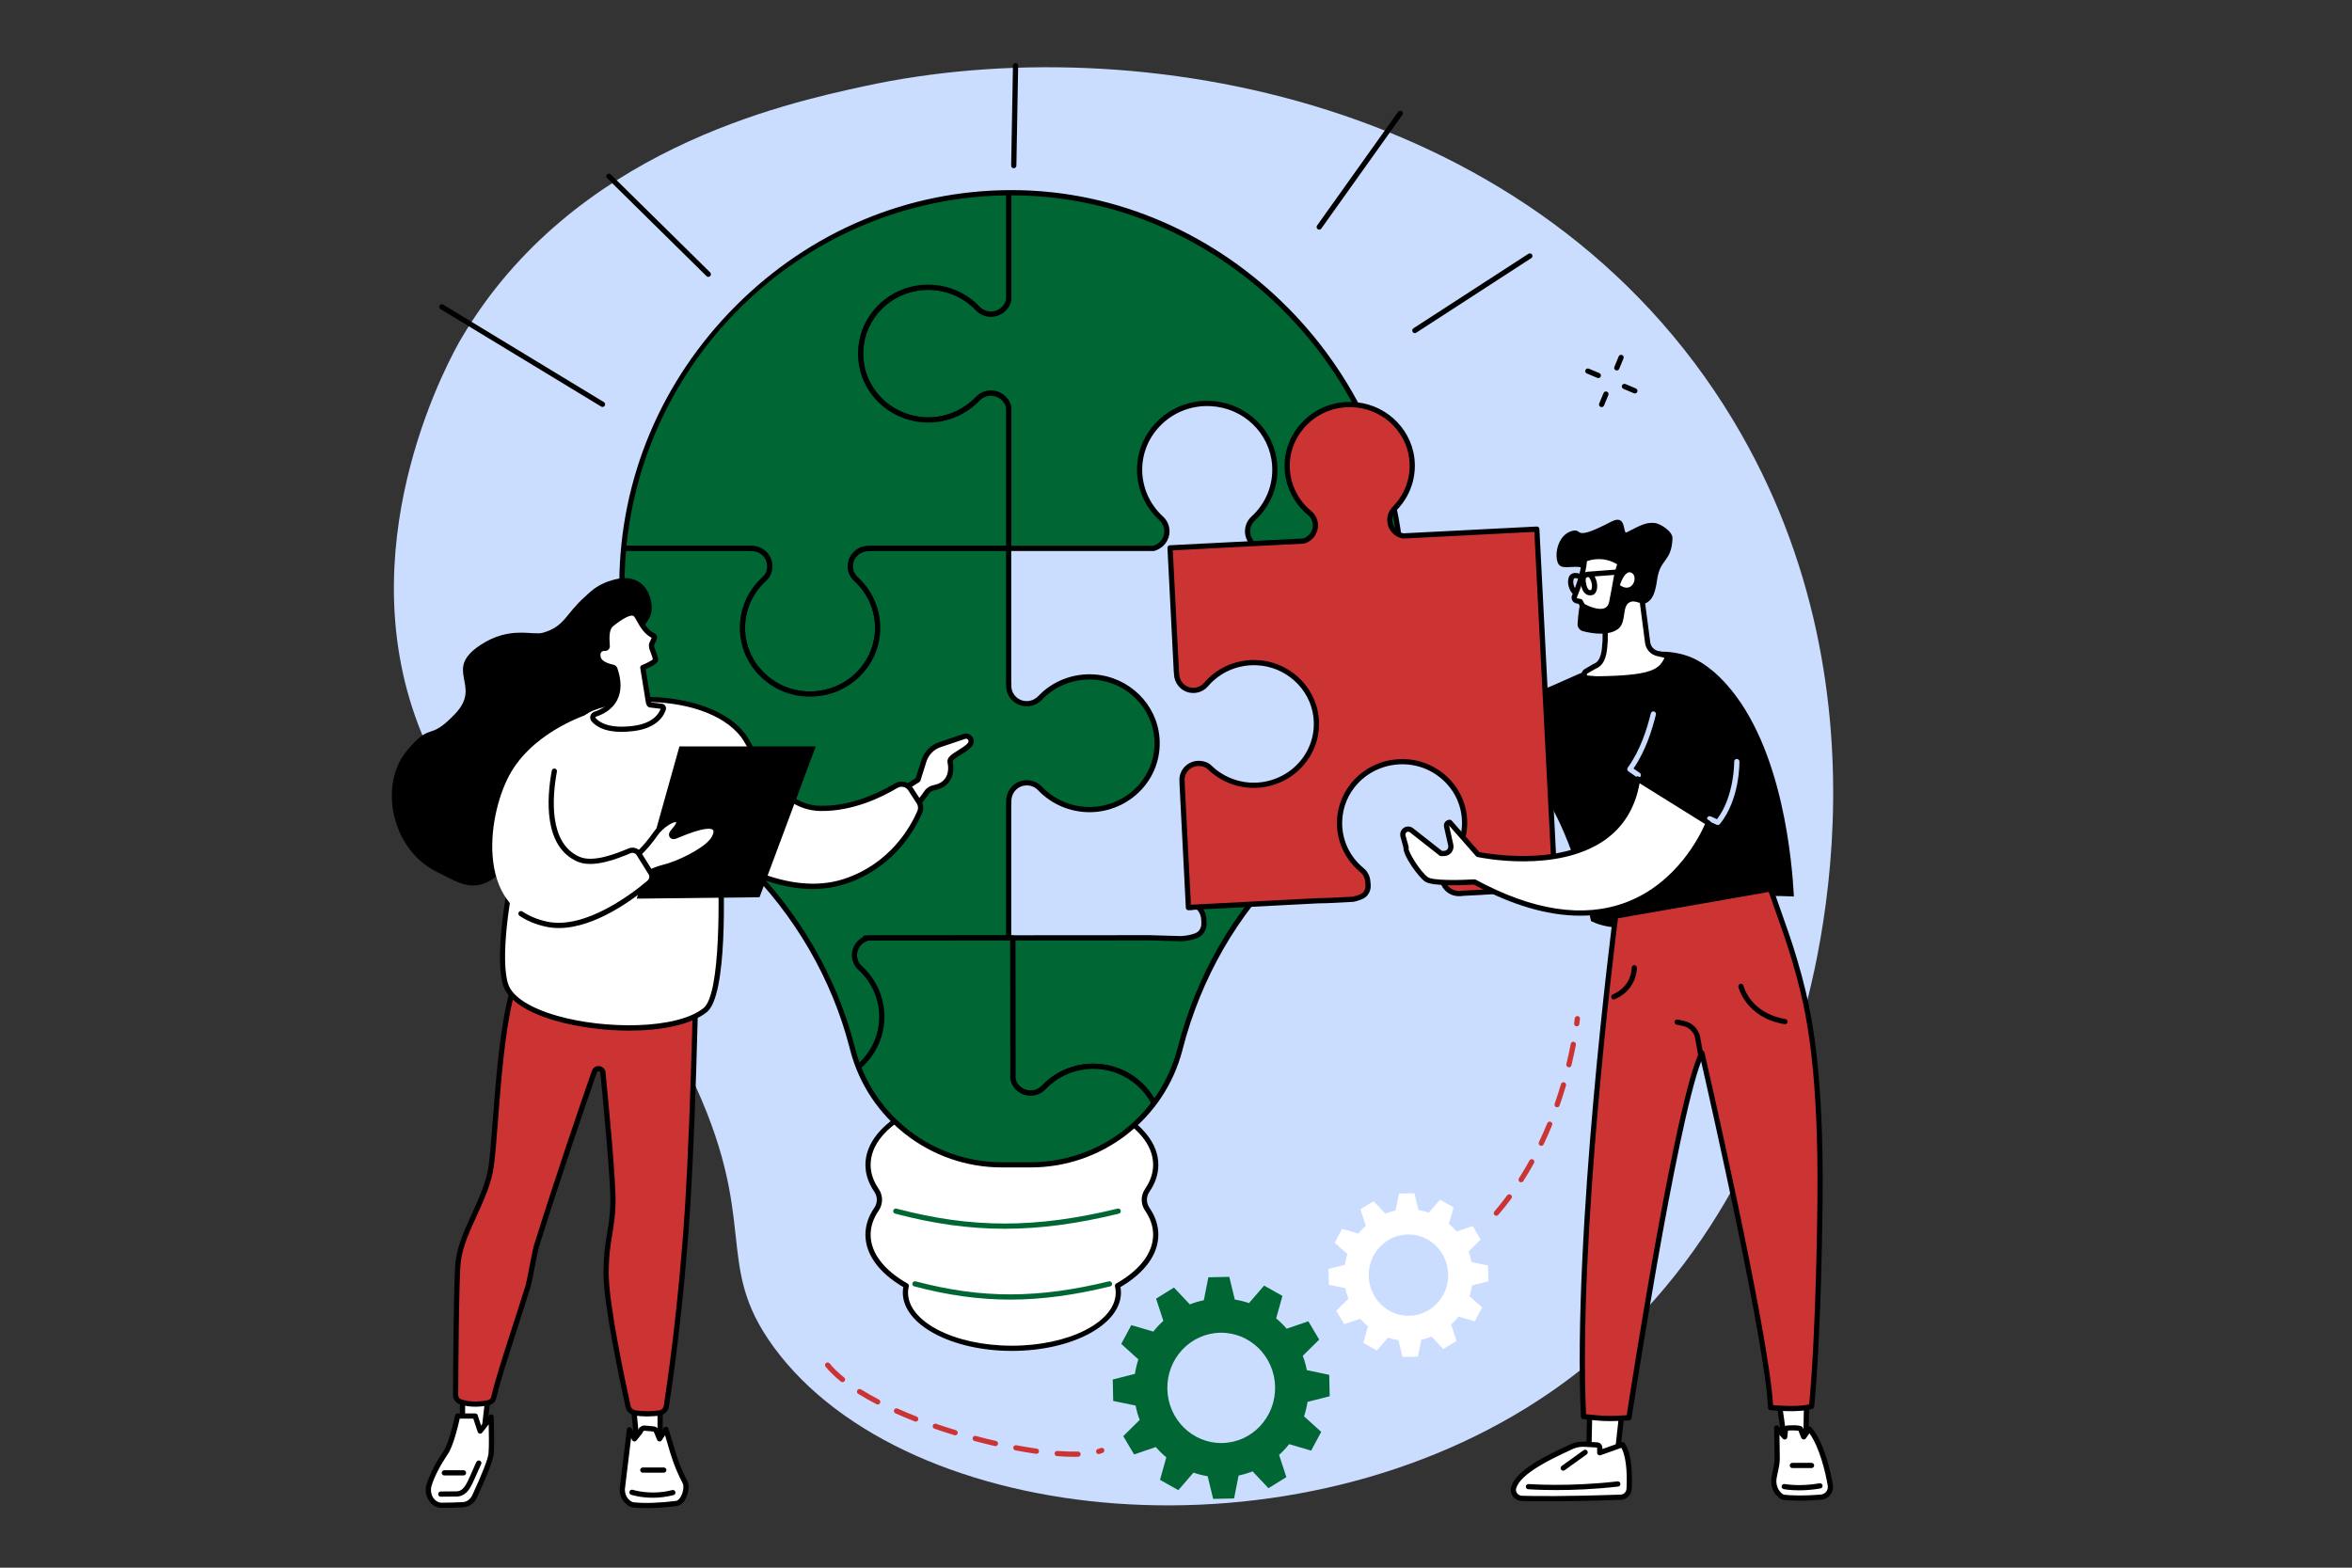 <svg xmlns="http://www.w3.org/2000/svg" xmlns:xlink="http://www.w3.org/1999/xlink" width="600" zoomAndPan="magnify" viewBox="0 0 450 300" height="400" preserveAspectRatio="xMidYMid meet" version="1.0"><rect x="0" y="0" width="450" height="300" fill="#333333" stroke="none"/><defs><clipPath id="e440bbe4f2"><path d="M 192.902 77.145 L 268.352 77.145 L 268.352 179.551 L 192.902 179.551 Z M 192.902 77.145 " clip-rule="nonzero"/></clipPath><clipPath id="78fdc4f7fc"><path d="M 268.309 112.469 C 268.309 71.68 234.355 36.879 193.562 36.879 C 152.848 36.879 119.262 70.734 118.992 111.449 C 118.855 132.18 128.855 151.469 142.492 164.961 C 152.328 174.695 159.496 186.793 162.977 200.188 L 163.148 200.836 C 166.527 213.832 178.262 222.91 191.691 222.91 L 197.199 222.91 C 210.629 222.91 222.367 213.832 225.746 200.836 L 225.848 200.441 C 229.305 187.145 236.188 174.93 246.023 165.336 C 259.77 151.922 268.309 133.195 268.309 112.469 Z M 268.309 112.469 " clip-rule="nonzero"/></clipPath><clipPath id="9d99fc08da"><path d="M 164.59 36.785 L 268.352 36.785 L 268.352 105 L 164.59 105 Z M 164.59 36.785 " clip-rule="nonzero"/></clipPath><clipPath id="ce1a64e7c3"><path d="M 268.309 112.469 C 268.309 71.68 234.355 36.879 193.562 36.879 C 152.848 36.879 119.262 70.734 118.992 111.449 C 118.855 132.18 128.855 151.469 142.492 164.961 C 152.328 174.695 159.496 186.793 162.977 200.188 L 163.148 200.836 C 166.527 213.832 178.262 222.91 191.691 222.91 L 197.199 222.91 C 210.629 222.91 222.367 213.832 225.746 200.836 L 225.848 200.441 C 229.305 187.145 236.188 174.93 246.023 165.336 C 259.77 151.922 268.309 133.195 268.309 112.469 Z M 268.309 112.469 " clip-rule="nonzero"/></clipPath><clipPath id="2ee21c62cb"><path d="M 164.141 36.785 L 268.352 36.785 L 268.352 105.457 L 164.141 105.457 Z M 164.141 36.785 " clip-rule="nonzero"/></clipPath><clipPath id="7a4a03915a"><path d="M 268.309 112.469 C 268.309 71.68 234.355 36.879 193.562 36.879 C 152.848 36.879 119.262 70.734 118.992 111.449 C 118.855 132.18 128.855 151.469 142.492 164.961 C 152.328 174.695 159.496 186.793 162.977 200.188 L 163.148 200.836 C 166.527 213.832 178.262 222.91 191.691 222.91 L 197.199 222.91 C 210.629 222.91 222.367 213.832 225.746 200.836 L 225.848 200.441 C 229.305 187.145 236.188 174.93 246.023 165.336 C 259.77 151.922 268.309 133.195 268.309 112.469 Z M 268.309 112.469 " clip-rule="nonzero"/></clipPath><clipPath id="06778fe312"><path d="M 118.961 36.785 L 193 36.785 L 193 132.867 L 118.961 132.867 Z M 118.961 36.785 " clip-rule="nonzero"/></clipPath><clipPath id="f1379da0d0"><path d="M 268.309 112.469 C 268.309 71.68 234.355 36.879 193.562 36.879 C 152.848 36.879 119.262 70.734 118.992 111.449 C 118.855 132.18 128.855 151.469 142.492 164.961 C 152.328 174.695 159.496 186.793 162.977 200.188 L 163.148 200.836 C 166.527 213.832 178.262 222.91 191.691 222.91 L 197.199 222.91 C 210.629 222.91 222.367 213.832 225.746 200.836 L 225.848 200.441 C 229.305 187.145 236.188 174.93 246.023 165.336 C 259.77 151.922 268.309 133.195 268.309 112.469 Z M 268.309 112.469 " clip-rule="nonzero"/></clipPath><clipPath id="f9be823947"><path d="M 118.961 36.785 L 193.504 36.785 L 193.504 133.316 L 118.961 133.316 Z M 118.961 36.785 " clip-rule="nonzero"/></clipPath><clipPath id="a9f80247c3"><path d="M 268.309 112.469 C 268.309 71.68 234.355 36.879 193.562 36.879 C 152.848 36.879 119.262 70.734 118.992 111.449 C 118.855 132.18 128.855 151.469 142.492 164.961 C 152.328 174.695 159.496 186.793 162.977 200.188 L 163.148 200.836 C 166.527 213.832 178.262 222.91 191.691 222.91 L 197.199 222.91 C 210.629 222.91 222.367 213.832 225.746 200.836 L 225.848 200.441 C 229.305 187.145 236.188 174.93 246.023 165.336 C 259.77 151.922 268.309 133.195 268.309 112.469 Z M 268.309 112.469 " clip-rule="nonzero"/></clipPath><clipPath id="cf14041bf6"><path d="M 193.656 154.098 L 268.352 154.098 L 268.352 222.922 L 193.656 222.922 Z M 193.656 154.098 " clip-rule="nonzero"/></clipPath><clipPath id="06f54fb6d5"><path d="M 268.309 112.469 C 268.309 71.68 234.355 36.879 193.562 36.879 C 152.848 36.879 119.262 70.734 118.992 111.449 C 118.855 132.18 128.855 151.469 142.492 164.961 C 152.328 174.695 159.496 186.793 162.977 200.188 L 163.148 200.836 C 166.527 213.832 178.262 222.91 191.691 222.91 L 197.199 222.91 C 210.629 222.91 222.367 213.832 225.746 200.836 L 225.848 200.441 C 229.305 187.145 236.188 174.93 246.023 165.336 C 259.77 151.922 268.309 133.195 268.309 112.469 Z M 268.309 112.469 " clip-rule="nonzero"/></clipPath><clipPath id="451fb0b8f1"><path d="M 193.203 153.648 L 268.352 153.648 L 268.352 222.922 L 193.203 222.922 Z M 193.203 153.648 " clip-rule="nonzero"/></clipPath><clipPath id="5fa62d7d4d"><path d="M 268.309 112.469 C 268.309 71.68 234.355 36.879 193.562 36.879 C 152.848 36.879 119.262 70.734 118.992 111.449 C 118.855 132.18 128.855 151.469 142.492 164.961 C 152.328 174.695 159.496 186.793 162.977 200.188 L 163.148 200.836 C 166.527 213.832 178.262 222.91 191.691 222.91 L 197.199 222.91 C 210.629 222.91 222.367 213.832 225.746 200.836 L 225.848 200.441 C 229.305 187.145 236.188 174.93 246.023 165.336 C 259.77 151.922 268.309 133.195 268.309 112.469 Z M 268.309 112.469 " clip-rule="nonzero"/></clipPath><clipPath id="6f8f2793ab"><path d="M 118.961 104.855 L 221.516 104.855 L 221.516 210.871 L 118.961 210.871 Z M 118.961 104.855 " clip-rule="nonzero"/></clipPath><clipPath id="2f07ca0ec5"><path d="M 268.309 112.469 C 268.309 71.68 234.355 36.879 193.562 36.879 C 152.848 36.879 119.262 70.734 118.992 111.449 C 118.855 132.18 128.855 151.469 142.492 164.961 C 152.328 174.695 159.496 186.793 162.977 200.188 L 163.148 200.836 C 166.527 213.832 178.262 222.91 191.691 222.91 L 197.199 222.91 C 210.629 222.91 222.367 213.832 225.746 200.836 L 225.848 200.441 C 229.305 187.145 236.188 174.93 246.023 165.336 C 259.77 151.922 268.309 133.195 268.309 112.469 Z M 268.309 112.469 " clip-rule="nonzero"/></clipPath><clipPath id="7d2d619994"><path d="M 118.961 104.402 L 221.969 104.402 L 221.969 211.324 L 118.961 211.324 Z M 118.961 104.402 " clip-rule="nonzero"/></clipPath><clipPath id="e8bf2014a3"><path d="M 268.309 112.469 C 268.309 71.68 234.355 36.879 193.562 36.879 C 152.848 36.879 119.262 70.734 118.992 111.449 C 118.855 132.18 128.855 151.469 142.492 164.961 C 152.328 174.695 159.496 186.793 162.977 200.188 L 163.148 200.836 C 166.527 213.832 178.262 222.91 191.691 222.91 L 197.199 222.91 C 210.629 222.91 222.367 213.832 225.746 200.836 L 225.848 200.441 C 229.305 187.145 236.188 174.93 246.023 165.336 C 259.77 151.922 268.309 133.195 268.309 112.469 Z M 268.309 112.469 " clip-rule="nonzero"/></clipPath><clipPath id="19ed947c30"><path d="M 118.961 179.398 L 222.117 179.398 L 222.117 222.922 L 118.961 222.922 Z M 118.961 179.398 " clip-rule="nonzero"/></clipPath><clipPath id="6b7169712f"><path d="M 268.309 112.469 C 268.309 71.68 234.355 36.879 193.562 36.879 C 152.848 36.879 119.262 70.734 118.992 111.449 C 118.855 132.18 128.855 151.469 142.492 164.961 C 152.328 174.695 159.496 186.793 162.977 200.188 L 163.148 200.836 C 166.527 213.832 178.262 222.91 191.691 222.91 L 197.199 222.91 C 210.629 222.91 222.367 213.832 225.746 200.836 L 225.848 200.441 C 229.305 187.145 236.188 174.93 246.023 165.336 C 259.77 151.922 268.309 133.195 268.309 112.469 Z M 268.309 112.469 " clip-rule="nonzero"/></clipPath><clipPath id="d2daf9318f"><path d="M 118.961 178.945 L 222.719 178.945 L 222.719 222.922 L 118.961 222.922 Z M 118.961 178.945 " clip-rule="nonzero"/></clipPath><clipPath id="6478cb78f1"><path d="M 268.309 112.469 C 268.309 71.68 234.355 36.879 193.562 36.879 C 152.848 36.879 119.262 70.734 118.992 111.449 C 118.855 132.18 128.855 151.469 142.492 164.961 C 152.328 174.695 159.496 186.793 162.977 200.188 L 163.148 200.836 C 166.527 213.832 178.262 222.91 191.691 222.91 L 197.199 222.91 C 210.629 222.91 222.367 213.832 225.746 200.836 L 225.848 200.441 C 229.305 187.145 236.188 174.93 246.023 165.336 C 259.77 151.922 268.309 133.195 268.309 112.469 Z M 268.309 112.469 " clip-rule="nonzero"/></clipPath></defs><path fill="#caddff" d="M 88.273 64.742 C 109.566 28.645 150.098 19.82 165.383 16.492 C 217.402 5.164 294.383 18.777 331.52 80.297 C 364.113 134.289 345.965 191.957 343.336 199.863 C 338.926 213.125 327.879 244.926 296.566 266.469 C 247.82 300.004 173.52 292.48 148.094 257.863 C 136.148 241.605 145.812 234.105 131.906 205.355 C 113.277 166.852 90.16 167.777 79.387 136.949 C 67.227 102.148 86.305 68.078 88.273 64.742 " fill-opacity="1" fill-rule="nonzero"/><path fill="#ffffff" d="M 219.504 231.402 C 218.75 230.301 218.75 228.875 219.504 227.773 C 220.551 226.25 221.125 224.609 221.125 222.898 C 221.125 214.945 208.801 208.496 193.598 208.496 C 178.398 208.496 166.074 214.945 166.074 222.898 C 166.074 224.609 166.645 226.25 167.691 227.773 C 168.449 228.875 168.449 230.301 167.691 231.402 C 166.645 232.926 166.074 234.566 166.074 236.277 C 166.074 240.051 168.852 243.484 173.387 246.055 C 173.289 246.48 173.23 246.918 173.23 247.359 C 173.23 253.246 182.352 258.02 193.598 258.02 C 204.848 258.02 213.969 253.246 213.969 247.359 C 213.969 246.918 213.91 246.48 213.809 246.055 C 218.348 243.484 221.125 240.051 221.125 236.277 C 221.125 234.566 220.551 232.926 219.504 231.402 " fill-opacity="1" fill-rule="nonzero"/><path fill="#000000" d="M 193.598 208.996 C 178.699 208.996 166.574 215.234 166.574 222.898 C 166.574 224.469 167.09 226.016 168.102 227.492 C 168.98 228.766 168.98 230.41 168.102 231.684 C 167.09 233.16 166.574 234.707 166.574 236.277 C 166.574 239.727 169.082 243.043 173.633 245.621 C 173.828 245.727 173.926 245.949 173.875 246.168 C 173.777 246.582 173.73 246.973 173.73 247.359 C 173.73 252.961 182.645 257.52 193.598 257.52 C 204.555 257.52 213.469 252.961 213.469 247.359 C 213.469 246.973 213.422 246.582 213.324 246.168 C 213.273 245.949 213.371 245.727 213.566 245.621 C 218.117 243.043 220.625 239.727 220.625 236.277 C 220.625 234.707 220.109 233.16 219.094 231.684 C 218.219 230.41 218.219 228.766 219.094 227.492 C 220.109 226.016 220.625 224.469 220.625 222.898 C 220.625 215.234 208.5 208.996 193.598 208.996 Z M 193.598 258.516 C 182.094 258.516 172.73 253.512 172.73 247.359 C 172.73 247.02 172.766 246.664 172.828 246.305 C 168.148 243.566 165.578 240.02 165.578 236.277 C 165.578 234.5 166.152 232.766 167.281 231.121 C 167.922 230.191 167.922 228.988 167.281 228.059 C 166.152 226.41 165.578 224.676 165.578 222.898 C 165.578 214.684 178.148 208 193.598 208 C 209.051 208 221.621 214.684 221.621 222.898 C 221.621 224.676 221.051 226.41 219.918 228.059 C 219.277 228.988 219.277 230.191 219.918 231.121 C 221.051 232.766 221.621 234.5 221.621 236.277 C 221.621 240.02 219.051 243.566 214.371 246.305 C 214.434 246.664 214.469 247.02 214.469 247.359 C 214.469 253.512 205.105 258.516 193.598 258.516 " fill-opacity="1" fill-rule="nonzero"/><path fill="#006633" d="M 192.215 235.141 C 185.312 235.141 178.566 234.176 171.266 232.25 C 171 232.18 170.84 231.906 170.91 231.641 C 170.98 231.375 171.254 231.215 171.52 231.285 C 185.941 235.094 198.195 235.094 213.82 231.285 C 214.086 231.215 214.355 231.383 214.422 231.648 C 214.488 231.918 214.324 232.188 214.055 232.254 C 206.16 234.18 199.109 235.141 192.215 235.141 " fill-opacity="1" fill-rule="nonzero"/><path fill="#006633" d="M 193.27 248.699 C 187.223 248.699 181.316 247.855 174.922 246.168 C 174.656 246.098 174.496 245.824 174.566 245.559 C 174.637 245.293 174.91 245.137 175.176 245.203 C 187.785 248.531 198.5 248.531 212.156 245.203 C 212.426 245.137 212.695 245.301 212.762 245.57 C 212.824 245.836 212.66 246.105 212.395 246.172 C 205.48 247.855 199.305 248.699 193.27 248.699 " fill-opacity="1" fill-rule="nonzero"/><g clip-path="url(#e440bbe4f2)"><g clip-path="url(#78fdc4f7fc)"><path fill="#caddff" d="M 241.293 104.949 C 239.695 104.551 238.543 103.066 238.707 101.344 C 238.789 100.504 239.211 99.734 239.836 99.156 C 242.562 96.645 244.176 92.988 243.883 88.969 C 243.43 82.723 238.262 77.668 231.895 77.238 C 224.332 76.727 218.039 82.594 218.039 89.906 C 218.039 93.578 219.629 96.887 222.172 99.207 C 222.871 99.844 223.262 100.738 223.262 101.672 C 223.262 103.254 222.156 104.578 220.664 104.949 L 192.98 104.949 L 192.98 130.648 L 193.004 130.648 L 193.004 131.176 C 193.004 132.684 193.965 134.082 195.441 134.516 C 196.73 134.895 198.09 134.516 198.969 133.59 C 201.578 130.832 205.426 129.219 209.645 129.59 C 215.91 130.141 220.922 135.172 221.355 141.328 C 221.879 148.75 215.898 154.926 208.445 154.926 C 204.676 154.926 201.285 153.348 198.922 150.824 C 198.652 150.539 198.344 150.281 197.98 150.125 C 195.445 149.043 193.004 150.836 193.004 153.188 L 193.004 153.816 L 192.98 153.816 L 192.98 179.516 L 268.027 179.516 C 268.551 179.516 268.977 179.098 268.977 178.586 L 268.977 104.949 L 241.293 104.949 " fill-opacity="1" fill-rule="nonzero"/></g></g><g clip-path="url(#9d99fc08da)"><g clip-path="url(#ce1a64e7c3)"><path fill="#006633" d="M 259.727 30.387 L 192.98 30.387 L 192.98 57.332 C 192.684 58.906 191.281 60.102 189.59 60.102 C 188.637 60.102 187.727 59.715 187.078 59.027 C 184.523 56.336 180.797 54.73 176.691 55.004 C 170.18 55.438 164.969 60.676 164.668 67.07 C 164.328 74.355 170.246 80.367 177.598 80.367 C 181.34 80.367 184.715 78.805 187.078 76.309 C 187.727 75.625 188.637 75.238 189.59 75.238 C 191.281 75.238 192.684 76.43 192.98 78.004 L 192.98 104.953 L 220.664 104.953 C 222.156 104.578 223.262 103.254 223.262 101.676 C 223.262 100.738 222.871 99.844 222.168 99.207 C 219.629 96.887 218.035 93.578 218.035 89.906 C 218.035 82.695 224.164 76.887 231.586 77.223 C 238.105 77.516 243.445 82.629 243.887 89.02 C 244.164 93.043 242.527 96.703 239.785 99.207 C 239.086 99.844 238.691 100.738 238.691 101.676 C 238.691 103.254 239.801 104.578 241.293 104.953 L 268.977 104.953 L 268.977 39.465 C 268.977 34.449 264.832 30.387 259.727 30.387 " fill-opacity="1" fill-rule="nonzero"/></g></g><g clip-path="url(#2ee21c62cb)"><g clip-path="url(#7a4a03915a)"><path fill="#000000" d="M 241.355 104.453 L 268.477 104.453 L 268.477 39.465 C 268.477 34.734 264.551 30.887 259.727 30.887 L 193.48 30.887 L 193.48 57.332 C 193.48 57.363 193.477 57.395 193.469 57.426 C 193.125 59.266 191.492 60.598 189.59 60.598 C 188.5 60.598 187.453 60.152 186.715 59.371 C 184.145 56.66 180.508 55.246 176.723 55.5 C 170.426 55.922 165.457 60.902 165.168 67.094 C 165.012 70.418 166.199 73.578 168.508 76 C 170.855 78.457 174.164 79.867 177.598 79.867 C 181.043 79.867 184.367 78.445 186.715 75.965 C 187.453 75.188 188.5 74.742 189.59 74.742 C 191.492 74.742 193.125 76.074 193.469 77.914 C 193.477 77.941 193.48 77.973 193.48 78.004 L 193.48 104.453 L 220.598 104.453 C 221.879 104.105 222.766 102.973 222.766 101.676 C 222.766 100.879 222.426 100.113 221.836 99.574 C 219.105 97.086 217.539 93.562 217.539 89.902 C 217.539 86.312 218.984 82.957 221.605 80.449 C 224.293 77.879 227.844 76.555 231.609 76.723 C 238.43 77.031 243.922 82.301 244.383 88.984 C 244.66 92.992 243.105 96.852 240.121 99.574 C 239.527 100.113 239.191 100.879 239.191 101.676 C 239.191 102.973 240.078 104.105 241.355 104.453 Z M 268.977 105.449 L 241.293 105.449 C 241.25 105.449 241.211 105.445 241.172 105.434 C 239.418 104.996 238.195 103.453 238.195 101.676 C 238.195 100.598 238.652 99.562 239.445 98.84 C 242.211 96.32 243.645 92.754 243.391 89.051 C 242.961 82.875 237.879 78.004 231.566 77.719 C 228.078 77.562 224.785 78.789 222.293 81.172 C 219.871 83.484 218.535 86.586 218.535 89.902 C 218.535 93.281 219.984 96.535 222.508 98.84 C 223.305 99.562 223.762 100.598 223.762 101.676 C 223.762 103.453 222.535 104.996 220.785 105.434 C 220.742 105.445 220.703 105.449 220.664 105.449 L 192.98 105.449 C 192.707 105.449 192.484 105.227 192.484 104.953 L 192.484 78.055 C 192.207 76.707 190.996 75.738 189.59 75.738 C 188.773 75.738 187.988 76.074 187.438 76.652 C 184.902 79.328 181.316 80.863 177.598 80.863 C 173.895 80.863 170.32 79.344 167.789 76.688 C 165.289 74.07 164.004 70.645 164.172 67.047 C 164.484 60.352 169.855 54.961 176.66 54.504 C 180.738 54.238 184.664 55.758 187.438 58.684 C 187.988 59.266 188.773 59.602 189.59 59.602 C 190.996 59.602 192.207 58.629 192.484 57.285 L 192.484 30.387 C 192.484 30.113 192.707 29.891 192.98 29.891 L 259.727 29.891 C 265.102 29.891 269.473 34.184 269.473 39.465 L 269.473 104.953 C 269.473 105.227 269.25 105.449 268.977 105.449 " fill-opacity="1" fill-rule="nonzero"/></g></g><g clip-path="url(#06778fe312)"><g clip-path="url(#f1379da0d0)"><path fill="#006633" d="M 176.691 55.004 C 180.797 54.73 184.523 56.336 187.078 59.027 C 187.727 59.715 188.637 60.102 189.59 60.102 C 191.281 60.102 192.684 58.906 192.98 57.332 L 192.98 30.387 L 126.234 30.387 C 121.129 30.387 116.988 34.449 116.988 39.465 L 116.988 104.953 L 143.18 104.953 L 143.18 104.969 L 143.82 104.969 C 145.723 104.969 147.27 106.484 147.27 108.352 C 147.27 109.285 146.875 110.184 146.176 110.82 C 143.637 113.137 142.043 116.449 142.043 120.121 C 142.043 127.332 148.168 133.137 155.594 132.805 C 162.113 132.512 167.449 127.395 167.895 121.008 C 168.172 116.984 166.535 113.324 163.789 110.82 C 163.094 110.184 162.699 109.285 162.699 108.352 C 162.699 106.484 164.242 104.969 166.148 104.969 L 166.789 104.969 L 166.789 104.953 L 192.98 104.953 L 192.98 78.004 C 192.684 76.43 191.281 75.238 189.59 75.238 C 188.637 75.238 187.727 75.625 187.078 76.309 C 184.715 78.805 181.34 80.367 177.598 80.367 C 170.246 80.367 164.328 74.355 164.668 67.07 C 164.969 60.676 170.18 55.438 176.691 55.004 " fill-opacity="1" fill-rule="nonzero"/></g></g><g clip-path="url(#f9be823947)"><g clip-path="url(#a9f80247c3)"><path fill="#000000" d="M 143.309 104.469 L 143.82 104.469 C 145.996 104.469 147.766 106.211 147.766 108.352 C 147.766 109.426 147.309 110.461 146.512 111.188 C 143.988 113.488 142.543 116.746 142.543 120.121 C 142.543 123.438 143.875 126.539 146.301 128.855 C 148.789 131.238 152.082 132.461 155.57 132.309 C 161.887 132.02 166.969 127.148 167.395 120.973 C 167.652 117.273 166.215 113.707 163.453 111.188 C 162.656 110.461 162.199 109.426 162.199 108.352 C 162.199 106.211 163.973 104.469 166.148 104.469 L 166.664 104.469 C 166.703 104.457 166.746 104.453 166.789 104.453 L 192.484 104.453 L 192.484 78.055 C 192.207 76.707 190.996 75.738 189.59 75.738 C 188.773 75.738 187.988 76.074 187.438 76.652 C 184.902 79.328 181.316 80.863 177.598 80.863 C 173.895 80.863 170.32 79.344 167.789 76.688 C 165.289 74.07 164.004 70.645 164.172 67.047 C 164.484 60.352 169.855 54.961 176.66 54.504 C 180.738 54.238 184.664 55.758 187.438 58.684 C 187.988 59.266 188.773 59.602 189.59 59.602 C 190.996 59.602 192.207 58.629 192.484 57.285 L 192.484 30.887 L 126.234 30.887 C 121.41 30.887 117.484 34.734 117.484 39.465 L 117.484 104.453 L 143.18 104.453 C 143.223 104.453 143.266 104.457 143.309 104.469 Z M 154.977 133.316 C 151.453 133.316 148.148 132 145.609 129.578 C 142.988 127.07 141.543 123.711 141.543 120.121 C 141.543 116.465 143.109 112.941 145.84 110.453 C 146.43 109.914 146.77 109.148 146.77 108.352 C 146.77 106.762 145.445 105.465 143.82 105.465 L 143.18 105.465 C 143.137 105.465 143.094 105.461 143.051 105.449 L 116.988 105.449 C 116.711 105.449 116.488 105.227 116.488 104.953 L 116.488 39.465 C 116.488 34.184 120.859 29.891 126.234 29.891 L 192.98 29.891 C 193.258 29.891 193.48 30.113 193.48 30.387 L 193.48 57.332 C 193.48 57.363 193.477 57.395 193.469 57.426 C 193.125 59.266 191.492 60.598 189.59 60.598 C 188.5 60.598 187.453 60.152 186.715 59.371 C 184.145 56.66 180.508 55.246 176.723 55.5 C 170.426 55.922 165.457 60.902 165.168 67.094 C 165.012 70.418 166.199 73.578 168.508 76 C 170.855 78.457 174.164 79.867 177.598 79.867 C 181.043 79.867 184.367 78.445 186.715 75.965 C 187.453 75.188 188.5 74.742 189.59 74.742 C 191.492 74.742 193.125 76.074 193.469 77.914 C 193.477 77.941 193.48 77.973 193.48 78.004 L 193.48 104.953 C 193.48 105.227 193.258 105.449 192.98 105.449 L 166.914 105.449 C 166.871 105.461 166.832 105.465 166.789 105.465 L 166.148 105.465 C 164.523 105.465 163.199 106.762 163.199 108.352 C 163.199 109.148 163.535 109.914 164.125 110.453 C 167.113 113.176 168.668 117.035 168.391 121.043 C 167.926 127.727 162.438 132.996 155.617 133.305 C 155.402 133.312 155.188 133.316 154.977 133.316 " fill-opacity="1" fill-rule="nonzero"/></g></g><g clip-path="url(#cf14041bf6)"><g clip-path="url(#06f54fb6d5)"><path fill="#006633" d="M 269.078 179.27 L 254.047 179.43 C 254.027 179.43 253.914 179.434 253.898 179.434 L 249.656 179.438 L 249.656 179.465 L 249.203 179.465 C 247.301 179.465 245.754 177.93 245.75 176.059 C 245.75 175.125 246.145 174.219 246.84 173.582 C 249.383 171.262 250.969 167.945 250.969 164.27 C 250.961 157.059 242.812 154.676 239.738 154.336 C 233.25 153.613 227.875 155.461 227.438 161.852 C 227.164 165.875 226.48 171.082 229.227 173.586 C 229.926 174.219 230.32 175.117 230.32 176.051 C 230.32 176.496 230.582 177.613 229.586 178.613 C 228.898 179.301 226.684 179.652 225.715 179.629 C 222.246 179.539 219.953 179.453 219.953 179.453 L 193.762 179.477 L 193.781 206.422 C 194.082 207.996 195.484 209.184 197.176 209.184 C 198.129 209.184 199.043 208.797 199.688 208.113 C 202.051 205.617 205.422 204.051 209.164 204.047 C 216.516 204.043 222.438 210.051 222.102 217.332 C 221.809 223.73 216.602 228.973 210.09 229.41 C 205.988 229.688 202.258 228.086 199.703 225.395 C 199.055 224.707 198.141 224.324 197.188 224.324 C 195.496 224.324 194.098 225.52 193.801 227.094 L 193.82 254.039 L 260.566 253.988 C 265.676 253.98 269.812 249.918 269.809 244.902 L 269.078 179.27 " fill-opacity="1" fill-rule="nonzero"/></g></g><g clip-path="url(#451fb0b8f1)"><g clip-path="url(#5fa62d7d4d)"><path fill="#000000" d="M 253.898 179.434 Z M 249.656 179.438 L 249.66 179.438 Z M 194.301 227.141 L 194.32 253.539 L 260.566 253.488 C 262.906 253.484 265.105 252.59 266.754 250.969 C 268.406 249.348 269.312 247.191 269.309 244.902 L 268.582 179.77 L 254.055 179.93 C 254.039 179.93 254.016 179.93 253.988 179.93 L 253.93 179.93 C 253.922 179.93 253.906 179.934 253.898 179.934 L 249.812 179.934 C 249.762 179.953 249.711 179.961 249.656 179.961 L 249.203 179.961 C 247.027 179.961 245.254 178.211 245.254 176.059 C 245.254 174.977 245.707 173.941 246.504 173.215 C 249.027 170.91 250.473 167.648 250.469 164.27 C 250.461 157.508 242.68 155.164 239.684 154.828 C 235.566 154.375 232.332 155.012 230.34 156.676 C 228.898 157.879 228.09 159.633 227.938 161.887 C 227.91 162.246 227.883 162.621 227.855 162.996 C 227.57 166.797 227.242 171.102 229.562 173.215 C 230.363 173.941 230.82 174.977 230.82 176.051 C 230.82 176.105 230.824 176.172 230.832 176.25 C 230.871 176.805 230.949 177.953 229.938 178.965 C 229.055 179.848 226.59 180.16 225.703 180.125 C 222.273 180.039 219.957 179.953 219.934 179.953 L 194.262 179.973 L 194.281 206.375 C 194.559 207.715 195.766 208.688 197.172 208.688 L 197.176 208.688 C 197.992 208.684 198.777 208.352 199.328 207.77 C 201.859 205.09 205.445 203.555 209.164 203.551 C 209.168 203.551 209.172 203.551 209.176 203.551 C 212.875 203.551 216.445 205.066 218.977 207.715 C 221.48 210.336 222.766 213.758 222.602 217.355 C 222.293 224.055 216.93 229.449 210.125 229.906 C 206.055 230.184 202.117 228.664 199.344 225.738 C 198.793 225.156 198.008 224.824 197.188 224.824 C 195.781 224.824 194.574 225.797 194.301 227.141 Z M 193.82 254.539 C 193.547 254.539 193.324 254.316 193.324 254.039 L 193.301 227.094 C 193.301 227.062 193.305 227.031 193.309 227 C 193.656 225.164 195.285 223.828 197.188 223.824 C 198.277 223.824 199.328 224.27 200.066 225.051 C 202.637 227.762 206.273 229.168 210.059 228.914 C 216.355 228.488 221.32 223.5 221.605 217.312 C 221.758 213.988 220.57 210.824 218.258 208.406 C 215.914 205.953 212.605 204.547 209.176 204.547 C 209.172 204.547 209.172 204.547 209.168 204.547 C 205.719 204.551 202.395 205.973 200.051 208.453 C 199.312 209.234 198.266 209.684 197.176 209.684 C 197.176 209.684 197.172 209.684 197.172 209.684 C 195.273 209.684 193.641 208.352 193.293 206.516 C 193.289 206.484 193.285 206.453 193.285 206.422 L 193.262 179.477 C 193.262 179.344 193.316 179.215 193.41 179.125 C 193.504 179.031 193.629 178.977 193.762 178.977 L 219.953 178.957 C 219.996 178.957 222.305 179.043 225.727 179.129 C 226.738 179.145 228.715 178.777 229.23 178.262 C 229.922 177.57 229.871 176.816 229.836 176.32 C 229.828 176.219 229.824 176.125 229.824 176.051 C 229.82 175.258 229.48 174.492 228.891 173.953 C 226.211 171.512 226.57 166.75 226.859 162.926 C 226.891 162.547 226.918 162.176 226.941 161.816 C 227.113 159.281 228.043 157.297 229.699 155.914 C 231.906 154.066 235.398 153.352 239.793 153.84 C 243.039 154.199 251.461 156.773 251.465 164.27 C 251.469 167.93 249.906 171.457 247.176 173.949 C 246.586 174.488 246.25 175.258 246.25 176.059 C 246.25 177.664 247.578 178.965 249.203 178.965 L 249.504 178.965 C 249.551 178.945 249.602 178.938 249.656 178.938 L 253.891 178.934 C 253.914 178.934 253.941 178.934 253.969 178.934 L 254.016 178.93 L 269.07 178.77 C 269.352 178.781 269.57 178.988 269.574 179.262 L 270.305 244.898 C 270.309 247.461 269.297 249.867 267.453 251.68 C 265.613 253.484 263.168 254.484 260.566 254.484 L 193.82 254.539 " fill-opacity="1" fill-rule="nonzero"/></g></g><g clip-path="url(#6f8f2793ab)"><g clip-path="url(#2f07ca0ec5)"><path fill="#006633" d="M 221.355 141.332 C 220.918 135.086 215.77 130.02 209.402 129.57 C 205.301 129.281 201.566 130.867 199.008 133.547 C 198.438 134.145 197.68 134.547 196.852 134.641 C 194.766 134.871 193.004 133.277 193.004 131.277 L 193.004 130.648 L 192.98 130.648 L 192.98 104.949 L 166.789 104.949 L 166.789 104.965 L 166.254 104.965 C 164.715 104.965 163.293 105.914 162.848 107.359 C 162.461 108.625 162.848 109.957 163.789 110.82 C 166.535 113.324 168.172 116.984 167.895 121.008 C 167.449 127.395 162.113 132.512 155.594 132.805 C 148.172 133.137 142.043 127.332 142.043 120.121 C 142.043 116.426 143.656 113.094 146.227 110.773 C 146.52 110.512 146.781 110.207 146.941 109.852 C 148.043 107.367 146.215 104.965 143.82 104.965 L 143.18 104.965 L 143.18 104.949 L 116.988 104.949 L 116.988 179.516 L 146.582 179.516 L 139.918 199.539 L 154.578 210.785 L 172.172 200.848 L 165.508 179.516 L 192.98 179.516 L 192.98 153.816 L 193.004 153.816 L 193.004 153.289 C 193.004 151.777 193.965 150.383 195.441 149.949 C 196.73 149.566 198.09 149.945 198.965 150.871 C 201.328 153.367 204.703 154.926 208.445 154.926 C 215.898 154.926 221.875 148.75 221.355 141.332 " fill-opacity="1" fill-rule="nonzero"/></g></g><g clip-path="url(#7d2d619994)"><g clip-path="url(#e8bf2014a3)"><path fill="#000000" d="M 140.504 199.359 L 154.621 210.191 L 171.574 200.609 L 165.031 179.664 C 164.984 179.512 165.012 179.348 165.105 179.219 C 165.199 179.09 165.348 179.016 165.508 179.016 L 192.484 179.016 L 192.484 153.816 C 192.484 153.766 192.488 153.719 192.504 153.672 L 192.504 153.289 C 192.504 151.527 193.652 149.953 195.301 149.469 C 196.758 149.039 198.301 149.445 199.328 150.527 C 201.676 153.008 205 154.43 208.445 154.43 C 211.934 154.43 215.281 152.98 217.633 150.461 C 219.949 147.973 221.098 144.746 220.859 141.367 C 220.438 135.359 215.496 130.5 209.367 130.066 C 205.59 129.801 201.945 131.195 199.367 133.895 C 198.699 134.594 197.824 135.035 196.906 135.137 C 195.766 135.262 194.637 134.902 193.797 134.148 C 192.973 133.414 192.504 132.367 192.504 131.277 L 192.504 130.785 C 192.488 130.742 192.484 130.699 192.484 130.648 L 192.484 105.449 L 166.914 105.449 C 166.875 105.461 166.832 105.465 166.789 105.465 L 166.254 105.465 C 164.898 105.465 163.691 106.305 163.324 107.508 C 163 108.574 163.305 109.703 164.125 110.453 C 167.113 113.176 168.668 117.035 168.391 121.043 C 167.93 127.723 162.438 132.996 155.617 133.301 C 151.859 133.473 148.301 132.148 145.609 129.578 C 142.988 127.07 141.547 123.711 141.547 120.121 C 141.547 116.441 143.129 112.898 145.895 110.406 C 146.18 110.145 146.371 109.898 146.484 109.648 C 146.914 108.676 146.852 107.637 146.312 106.805 C 145.766 105.965 144.836 105.465 143.82 105.465 L 143.18 105.465 C 143.137 105.465 143.094 105.461 143.051 105.449 L 117.484 105.449 L 117.484 179.016 L 146.582 179.016 C 146.742 179.016 146.891 179.094 146.984 179.223 C 147.078 179.352 147.105 179.52 147.055 179.672 Z M 154.578 211.285 C 154.469 211.285 154.363 211.25 154.273 211.18 L 139.613 199.938 C 139.445 199.805 139.379 199.582 139.445 199.383 L 145.891 180.012 L 116.988 180.012 C 116.711 180.012 116.488 179.789 116.488 179.516 L 116.488 104.949 C 116.488 104.676 116.711 104.453 116.988 104.453 L 143.18 104.453 C 143.223 104.453 143.266 104.457 143.309 104.469 L 143.82 104.469 C 145.172 104.469 146.418 105.137 147.148 106.262 C 147.875 107.383 147.969 108.766 147.395 110.051 C 147.227 110.434 146.953 110.793 146.559 111.145 C 144.008 113.449 142.543 116.719 142.543 120.121 C 142.543 123.438 143.875 126.539 146.301 128.855 C 148.793 131.238 152.082 132.461 155.574 132.305 C 161.887 132.02 166.969 127.148 167.395 120.973 C 167.652 117.273 166.215 113.707 163.453 111.188 C 162.348 110.176 161.93 108.656 162.371 107.215 C 162.867 105.598 164.465 104.469 166.254 104.469 L 166.664 104.469 C 166.707 104.457 166.746 104.453 166.789 104.453 L 192.98 104.453 C 193.258 104.453 193.48 104.676 193.48 104.949 L 193.48 130.512 C 193.492 130.555 193.5 130.602 193.5 130.648 L 193.5 131.277 C 193.5 132.086 193.852 132.859 194.457 133.406 C 195.098 133.98 195.926 134.242 196.797 134.145 C 197.484 134.07 198.141 133.734 198.648 133.203 C 201.43 130.289 205.363 128.781 209.438 129.07 C 216.059 129.539 221.398 134.793 221.852 141.297 C 222.109 144.957 220.871 148.449 218.363 151.137 C 215.82 153.863 212.207 155.426 208.445 155.426 C 204.727 155.426 201.141 153.891 198.605 151.215 C 197.836 150.406 196.676 150.105 195.582 150.426 C 194.355 150.789 193.5 151.965 193.5 153.289 L 193.5 153.816 C 193.5 153.863 193.492 153.914 193.48 153.957 L 193.48 179.516 C 193.48 179.789 193.258 180.012 192.98 180.012 L 166.184 180.012 L 172.645 200.699 C 172.715 200.922 172.621 201.164 172.414 201.281 L 154.824 211.219 C 154.746 211.262 154.664 211.285 154.578 211.285 " fill-opacity="1" fill-rule="nonzero"/></g></g><g clip-path="url(#19ed947c30)"><g clip-path="url(#6b7169712f)"><path fill="#006633" d="M 127.078 254.09 L 193.82 254.039 L 193.801 227.094 C 194.098 225.52 195.496 224.324 197.188 224.324 C 198.141 224.324 199.055 224.707 199.703 225.395 C 202.258 228.086 205.988 229.688 210.09 229.41 C 216.602 228.973 221.809 223.73 222.102 217.332 C 222.438 210.051 216.516 204.043 209.164 204.047 C 205.422 204.051 202.051 205.617 199.688 208.113 C 199.043 208.797 198.129 209.184 197.176 209.184 C 195.484 209.188 194.082 207.996 193.781 206.422 L 193.762 179.477 L 166.078 179.496 C 164.586 179.871 163.48 181.195 163.484 182.777 C 163.484 183.711 163.875 184.605 164.574 185.242 C 167.121 187.559 168.715 190.867 168.719 194.543 C 168.723 201.75 162.602 207.562 155.176 207.234 C 148.656 206.945 143.316 201.836 142.867 195.449 C 142.586 191.422 144.219 187.762 146.961 185.258 C 147.66 184.617 148.055 183.723 148.051 182.789 C 148.051 181.207 146.945 179.883 145.449 179.516 L 117.77 179.535 L 117.82 245.023 C 117.824 250.035 121.969 254.094 127.078 254.09 " fill-opacity="1" fill-rule="nonzero"/></g></g><g clip-path="url(#d2daf9318f)"><g clip-path="url(#6478cb78f1)"><path fill="#000000" d="M 118.266 180.031 L 118.32 245.023 C 118.324 249.75 122.246 253.594 127.07 253.594 C 127.07 253.594 127.074 253.594 127.078 253.594 L 193.324 253.539 L 193.301 227.094 C 193.301 227.062 193.305 227.031 193.309 227 C 193.656 225.164 195.285 223.828 197.188 223.824 C 198.277 223.824 199.328 224.27 200.066 225.051 C 202.637 227.762 206.277 229.172 210.059 228.914 C 216.355 228.488 221.32 223.5 221.605 217.312 C 221.758 213.988 220.57 210.824 218.258 208.406 C 215.914 205.953 212.602 204.547 209.176 204.547 C 209.172 204.547 209.172 204.547 209.168 204.547 C 205.719 204.551 202.395 205.973 200.051 208.453 C 199.312 209.234 198.266 209.684 197.176 209.684 C 197.176 209.684 197.172 209.684 197.172 209.684 C 195.273 209.684 193.645 208.352 193.293 206.516 C 193.289 206.484 193.285 206.453 193.285 206.422 L 193.262 179.973 L 166.141 179.996 C 164.867 180.344 163.98 181.477 163.98 182.777 C 163.98 183.57 164.32 184.336 164.91 184.875 C 167.645 187.359 169.211 190.883 169.215 194.543 C 169.219 198.133 167.777 201.492 165.156 204 C 162.469 206.574 158.922 207.895 155.156 207.734 C 148.336 207.43 142.84 202.164 142.371 195.484 C 142.09 191.477 143.641 187.613 146.625 184.887 C 147.215 184.348 147.555 183.582 147.555 182.789 C 147.555 181.488 146.664 180.355 145.387 180.012 Z M 127.07 254.59 C 121.699 254.59 117.328 250.301 117.32 245.023 L 117.27 179.535 C 117.27 179.402 117.32 179.277 117.414 179.184 C 117.508 179.09 117.633 179.035 117.77 179.035 L 145.449 179.016 C 145.492 179.016 145.531 179.02 145.57 179.031 C 147.324 179.465 148.551 181.012 148.551 182.789 C 148.551 183.863 148.098 184.898 147.301 185.625 C 144.539 188.145 143.105 191.715 143.367 195.414 C 143.797 201.59 148.887 206.457 155.199 206.738 C 158.695 206.895 161.98 205.664 164.469 203.277 C 166.891 200.961 168.219 197.859 168.219 194.543 C 168.215 191.164 166.766 187.91 164.238 185.609 C 163.441 184.887 162.984 183.852 162.984 182.777 C 162.984 181 164.207 179.453 165.957 179.016 C 165.996 179.004 166.039 179 166.078 179 L 193.762 178.977 C 194.035 178.977 194.262 179.199 194.262 179.477 L 194.281 206.375 C 194.559 207.715 195.766 208.688 197.172 208.688 L 197.176 208.688 C 197.992 208.684 198.777 208.352 199.328 207.77 C 201.859 205.09 205.445 203.555 209.164 203.551 C 209.168 203.551 209.172 203.551 209.176 203.551 C 212.875 203.551 216.445 205.066 218.977 207.719 C 221.48 210.336 222.766 213.758 222.602 217.355 C 222.293 224.055 216.93 229.449 210.125 229.906 C 206.051 230.184 202.117 228.664 199.344 225.738 C 198.793 225.156 198.008 224.824 197.188 224.824 C 195.781 224.824 194.574 225.797 194.301 227.141 L 194.32 254.039 C 194.32 254.172 194.266 254.297 194.176 254.391 C 194.082 254.484 193.953 254.539 193.82 254.539 L 127.078 254.59 C 127.074 254.59 127.07 254.59 127.07 254.59 " fill-opacity="1" fill-rule="nonzero"/></g></g><path fill="#000000" d="M 193.562 37.379 C 152.992 37.379 119.762 70.609 119.492 111.453 C 119.363 130.422 127.875 149.797 142.84 164.605 C 152.883 174.547 160.016 186.809 163.461 200.062 L 163.629 200.711 C 166.949 213.488 178.492 222.41 191.691 222.41 L 197.199 222.41 C 210.402 222.41 221.941 213.488 225.266 200.711 L 225.367 200.316 C 228.906 186.707 235.926 174.488 245.676 164.977 C 259.949 151.051 267.809 132.406 267.809 112.469 C 267.809 71.766 233.809 37.379 193.562 37.379 Z M 197.199 223.406 L 191.691 223.406 C 178.035 223.406 166.102 214.176 162.664 200.961 L 162.496 200.312 C 159.094 187.23 152.055 175.129 142.141 165.316 C 126.984 150.316 118.367 130.68 118.492 111.445 C 118.625 91.594 126.531 72.805 140.758 58.543 C 155.016 44.25 173.77 36.379 193.562 36.379 C 234.352 36.379 268.805 71.227 268.805 112.469 C 268.805 132.676 260.84 151.578 246.371 165.691 C 236.754 175.074 229.824 187.137 226.328 200.566 L 226.23 200.961 C 222.793 214.176 210.855 223.406 197.199 223.406 " fill-opacity="1" fill-rule="nonzero"/><path fill="#000000" d="M 193.961 32.191 C 193.957 32.191 193.953 32.191 193.953 32.191 C 193.676 32.188 193.457 31.961 193.461 31.684 L 193.805 12.551 C 193.809 12.281 194.031 12.062 194.301 12.062 C 194.305 12.062 194.309 12.062 194.312 12.062 C 194.586 12.066 194.805 12.297 194.801 12.57 L 194.461 31.703 C 194.453 31.973 194.23 32.191 193.961 32.191 " fill-opacity="1" fill-rule="nonzero"/><path fill="#000000" d="M 115.277 77.875 C 115.188 77.875 115.098 77.848 115.02 77.801 L 84.273 59.145 C 84.039 59.004 83.965 58.695 84.105 58.461 C 84.25 58.223 84.555 58.148 84.793 58.293 L 115.535 76.949 C 115.77 77.094 115.848 77.398 115.703 77.633 C 115.609 77.789 115.445 77.875 115.277 77.875 " fill-opacity="1" fill-rule="nonzero"/><path fill="#000000" d="M 135.52 52.984 C 135.395 52.984 135.27 52.938 135.172 52.84 L 116.141 34.078 C 115.945 33.887 115.945 33.57 116.137 33.375 C 116.332 33.18 116.645 33.176 116.844 33.371 L 135.871 52.129 C 136.066 52.324 136.07 52.637 135.875 52.836 C 135.777 52.934 135.648 52.984 135.52 52.984 " fill-opacity="1" fill-rule="nonzero"/><path fill="#000000" d="M 270.695 63.742 C 270.531 63.742 270.371 63.664 270.277 63.516 C 270.129 63.285 270.195 62.977 270.426 62.824 L 292.434 48.562 C 292.664 48.414 292.973 48.48 293.121 48.711 C 293.273 48.941 293.207 49.25 292.973 49.398 L 270.969 63.664 C 270.883 63.719 270.789 63.742 270.695 63.742 " fill-opacity="1" fill-rule="nonzero"/><path fill="#000000" d="M 252.398 43.945 C 252.297 43.945 252.195 43.914 252.109 43.852 C 251.887 43.691 251.832 43.379 251.992 43.156 L 267.5 21.395 C 267.66 21.172 267.973 21.121 268.195 21.277 C 268.422 21.438 268.473 21.75 268.312 21.977 L 252.805 43.734 C 252.707 43.871 252.555 43.945 252.398 43.945 " fill-opacity="1" fill-rule="nonzero"/><path fill="#ffffff" d="M 126.297 267.434 L 126.297 276.582 L 121.895 276.316 L 121.031 267.434 L 126.297 267.434 " fill-opacity="1" fill-rule="nonzero"/><path fill="#000000" d="M 122.352 275.844 L 125.801 276.055 L 125.801 267.934 L 121.578 267.934 Z M 126.297 277.082 C 126.289 277.082 126.277 277.082 126.266 277.078 L 121.867 276.812 C 121.621 276.797 121.422 276.605 121.398 276.363 L 120.531 267.484 C 120.52 267.344 120.566 267.203 120.66 267.102 C 120.754 266.996 120.891 266.938 121.031 266.938 L 126.297 266.938 C 126.574 266.938 126.797 267.16 126.797 267.434 L 126.797 276.582 C 126.797 276.719 126.738 276.852 126.641 276.945 C 126.547 277.031 126.426 277.082 126.297 277.082 " fill-opacity="1" fill-rule="nonzero"/><path fill="#ffffff" d="M 121.234 287.988 C 123.027 288.184 125.938 288.16 129.379 287.715 C 130.859 287.527 131.602 284.703 131.082 283.691 C 128.773 279.184 128.477 276.652 127.398 273.527 L 126.191 275.344 L 125.539 273.777 C 125.43 273.594 125.234 273.473 125.02 273.449 L 123.332 273.293 C 122.98 273.262 122.559 273.605 122.496 273.957 L 121.387 275.344 L 120.434 273.602 L 119.055 284.957 C 119.02 286.668 120.195 287.879 121.234 287.988 " fill-opacity="1" fill-rule="nonzero"/><path fill="#000000" d="M 119.555 284.992 C 119.531 286.48 120.562 287.414 121.289 287.492 C 123.312 287.711 126.312 287.609 129.316 287.223 C 129.797 287.16 130.141 286.633 130.301 286.324 C 130.758 285.461 130.855 284.34 130.641 283.918 C 128.996 280.711 128.359 278.5 127.746 276.363 C 127.582 275.785 127.422 275.227 127.242 274.66 L 126.605 275.621 C 126.504 275.773 126.324 275.859 126.145 275.84 C 125.961 275.824 125.801 275.707 125.73 275.535 L 125.098 274.016 C 125.07 273.977 125.023 273.953 124.973 273.949 L 123.289 273.789 C 123.219 273.785 123.008 273.938 122.988 274.043 C 122.973 274.125 122.938 274.203 122.887 274.27 L 121.773 275.656 C 121.668 275.785 121.508 275.855 121.34 275.844 C 121.176 275.828 121.027 275.73 120.945 275.582 L 120.742 275.207 Z M 123.707 288.602 C 122.773 288.602 121.914 288.562 121.184 288.484 C 119.879 288.348 118.516 286.891 118.559 284.945 C 118.559 284.93 118.559 284.914 118.562 284.898 L 119.938 273.539 C 119.965 273.324 120.129 273.152 120.34 273.109 C 120.555 273.07 120.77 273.172 120.871 273.363 L 121.465 274.449 L 122.043 273.727 C 122.219 273.184 122.832 272.742 123.379 272.797 L 125.066 272.957 C 125.441 272.988 125.777 273.203 125.969 273.523 C 125.98 273.543 125.992 273.566 126 273.586 L 126.293 274.289 L 126.98 273.25 C 127.086 273.094 127.27 273.008 127.461 273.031 C 127.648 273.055 127.805 273.184 127.867 273.363 C 128.195 274.305 128.453 275.211 128.707 276.086 C 129.305 278.18 129.926 280.34 131.527 283.465 C 131.961 284.312 131.695 285.82 131.184 286.789 C 130.75 287.617 130.129 288.121 129.441 288.211 C 127.445 288.469 125.441 288.602 123.707 288.602 " fill-opacity="1" fill-rule="nonzero"/><path fill="#000000" d="M 124.906 286.613 C 122.512 286.613 120.859 286.078 120.758 286.047 C 120.496 285.961 120.355 285.676 120.441 285.418 C 120.527 285.156 120.812 285.012 121.07 285.098 C 121.105 285.109 124.543 286.215 128.609 285.145 C 128.875 285.078 129.148 285.234 129.219 285.5 C 129.289 285.766 129.129 286.039 128.863 286.109 C 127.43 286.484 126.078 286.613 124.906 286.613 " fill-opacity="1" fill-rule="nonzero"/><path fill="#000000" d="M 127.004 281.82 L 122.984 281.82 C 122.711 281.82 122.488 281.598 122.488 281.324 C 122.488 281.047 122.711 280.824 122.984 280.824 L 127.004 280.824 C 127.277 280.824 127.5 281.047 127.5 281.324 C 127.5 281.598 127.277 281.82 127.004 281.82 " fill-opacity="1" fill-rule="nonzero"/><path fill="#ffffff" d="M 93.918 262.594 L 92.617 273.852 L 88.492 273.707 L 88.492 262.594 L 93.918 262.594 " fill-opacity="1" fill-rule="nonzero"/><path fill="#000000" d="M 88.992 273.227 L 92.176 273.336 L 93.359 263.094 L 88.992 263.094 Z M 92.617 274.352 C 92.613 274.352 92.605 274.352 92.602 274.352 L 88.477 274.203 C 88.207 274.195 87.996 273.977 87.996 273.707 L 87.996 262.594 C 87.996 262.32 88.219 262.098 88.492 262.098 L 93.922 262.098 C 94.062 262.098 94.199 262.156 94.293 262.262 C 94.387 262.367 94.43 262.512 94.414 262.652 L 93.113 273.906 C 93.086 274.16 92.871 274.352 92.617 274.352 " fill-opacity="1" fill-rule="nonzero"/><path fill="#ffffff" d="M 93.969 271.176 C 93.969 271.176 94.133 276.164 93.965 278.176 C 93.852 279.617 91.914 283.961 90.824 286.316 C 90.375 287.289 89.52 287.906 88.57 287.949 C 87.414 288 85.805 288.062 84.504 288.062 C 82.719 288.062 81.492 285.992 82.129 284.059 C 82.719 282.277 83.695 280.316 85.312 277.906 C 86.484 276.156 87.555 270.98 87.555 270.98 L 90.918 270.98 L 91.867 273.852 L 93.969 271.176 " fill-opacity="1" fill-rule="nonzero"/><path fill="#000000" d="M 87.957 271.477 C 87.676 272.746 86.758 276.645 85.727 278.184 C 84.203 280.453 83.211 282.371 82.602 284.219 C 82.32 285.066 82.457 286.027 82.961 286.723 C 83.355 287.266 83.902 287.562 84.504 287.562 C 85.805 287.562 87.422 287.504 88.551 287.453 C 89.305 287.418 90.004 286.902 90.371 286.109 C 92.262 282.031 93.391 279.125 93.469 278.137 C 93.578 276.828 93.543 274.191 93.504 272.57 L 92.258 274.16 C 92.145 274.305 91.961 274.371 91.781 274.344 C 91.602 274.312 91.449 274.184 91.395 274.008 L 90.555 271.477 Z M 84.504 288.562 C 83.586 288.562 82.73 288.102 82.152 287.305 C 81.457 286.344 81.27 285.07 81.656 283.902 C 82.293 281.969 83.324 279.973 84.898 277.625 C 86.004 275.98 87.055 270.93 87.066 270.879 C 87.113 270.648 87.316 270.48 87.555 270.48 L 90.918 270.48 C 91.133 270.48 91.324 270.617 91.391 270.824 L 92.047 272.812 L 93.574 270.867 C 93.707 270.699 93.926 270.633 94.125 270.699 C 94.324 270.766 94.461 270.949 94.465 271.156 C 94.473 271.363 94.629 276.199 94.465 278.219 C 94.348 279.648 92.668 283.527 91.277 286.527 C 90.75 287.664 89.723 288.398 88.594 288.449 C 87.453 288.5 85.82 288.559 84.504 288.562 " fill-opacity="1" fill-rule="nonzero"/><path fill="#000000" d="M 91.93 280.367 Z M 91.93 280.367 Z M 84.336 286.414 C 84.059 286.414 83.84 286.195 83.836 285.918 C 83.832 285.645 84.055 285.418 84.328 285.418 L 87.266 285.391 C 88.188 285.395 88.793 284.879 89.461 283.496 C 89.875 282.648 90.297 281.68 90.602 280.973 C 91.113 279.801 91.16 279.711 91.293 279.598 C 91.504 279.422 91.82 279.453 91.996 279.664 C 92.148 279.848 92.145 280.113 92.004 280.293 C 91.934 280.418 91.723 280.902 91.52 281.367 C 91.207 282.086 90.781 283.062 90.359 283.93 C 89.738 285.207 88.938 286.387 87.273 286.387 C 87.273 286.387 87.273 286.387 87.27 286.387 L 84.34 286.414 C 84.336 286.414 84.336 286.414 84.336 286.414 " fill-opacity="1" fill-rule="nonzero"/><path fill="#000000" d="M 88.688 282.348 L 85.008 282.348 C 84.73 282.348 84.508 282.125 84.508 281.852 C 84.508 281.574 84.73 281.352 85.008 281.352 L 88.688 281.352 C 88.961 281.352 89.184 281.574 89.184 281.852 C 89.184 282.125 88.961 282.348 88.688 282.348 " fill-opacity="1" fill-rule="nonzero"/><path fill="#cc3333" d="M 133.367 175.977 C 133.367 175.977 132.93 209.637 131.516 231.551 C 130.316 250.113 128.133 264.973 127.492 269.086 C 127.383 269.781 126.832 270.32 126.133 270.406 C 124.996 270.547 123.191 270.668 121.434 270.363 C 120.805 270.254 120.309 269.773 120.172 269.152 C 119.281 265.125 115.969 249.703 115.969 243.762 C 115.969 237.238 117.137 235.602 117.27 230.281 C 117.371 226.301 116.035 212.141 115.359 205.273 C 115.27 204.371 114.016 204.223 113.719 205.078 C 111.551 211.305 106.926 224.762 102.602 238.574 C 102.379 239.281 101.281 245.316 101.066 246.016 C 98.332 254.816 95.406 263.199 94.484 267.395 C 94.371 267.91 93.969 268.316 93.453 268.426 C 92.262 268.68 90.047 268.965 88.035 268.234 C 87.508 268.043 87.168 267.527 87.168 266.965 C 87.188 262.688 87.293 244.094 87.68 241.246 C 88.492 235.27 93.16 229.387 94 223.039 C 94.836 216.691 95.324 200.766 97.633 191.211 C 99.941 181.656 104.469 170.922 104.469 170.922 L 133.367 175.977 " fill-opacity="1" fill-rule="nonzero"/><path fill="#000000" d="M 114.504 204.012 C 114.562 204.012 114.617 204.016 114.676 204.023 C 115.316 204.098 115.793 204.582 115.855 205.227 C 116.613 212.902 117.867 226.367 117.77 230.293 C 117.707 232.746 117.434 234.395 117.145 236.137 C 116.812 238.156 116.465 240.242 116.465 243.762 C 116.465 249.594 119.672 264.59 120.656 269.043 C 120.75 269.473 121.09 269.797 121.52 269.871 C 123.195 270.164 124.922 270.055 126.074 269.914 C 126.543 269.855 126.926 269.484 127 269.012 C 127.641 264.898 129.824 250.043 131.02 231.52 C 132.328 211.195 132.809 180.367 132.863 176.395 L 104.777 171.484 C 103.969 173.441 100.152 182.906 98.117 191.328 C 96.559 197.781 95.84 207.082 95.266 214.555 C 94.996 218.043 94.762 221.059 94.492 223.105 C 94.055 226.41 92.609 229.582 91.211 232.648 C 89.848 235.633 88.562 238.449 88.176 241.312 C 87.789 244.156 87.684 263.184 87.668 266.969 C 87.664 267.328 87.883 267.648 88.203 267.766 C 90.113 268.461 92.246 268.172 93.348 267.938 C 93.672 267.871 93.926 267.613 93.996 267.285 C 94.617 264.465 96.129 259.793 97.875 254.383 C 98.762 251.637 99.68 248.797 100.59 245.863 C 100.688 245.547 101.031 243.793 101.332 242.25 C 101.738 240.168 102.012 238.781 102.125 238.426 C 106.395 224.789 110.926 211.578 113.246 204.914 C 113.441 204.359 113.934 204.012 114.504 204.012 Z M 123.812 271.055 C 123.027 271.055 122.184 271 121.348 270.855 C 120.52 270.711 119.867 270.086 119.684 269.262 C 118.695 264.777 115.469 249.695 115.469 243.762 C 115.469 240.16 115.82 238.031 116.164 235.973 C 116.445 234.266 116.711 232.652 116.773 230.27 C 116.871 226.254 115.469 211.484 114.863 205.324 C 114.836 205.066 114.621 205.02 114.559 205.012 C 114.492 205.004 114.273 205 114.188 205.242 C 111.871 211.898 107.344 225.098 103.078 238.723 C 102.973 239.051 102.621 240.852 102.312 242.441 C 101.902 244.523 101.648 245.816 101.539 246.16 C 100.629 249.098 99.711 251.941 98.824 254.688 C 97.082 260.074 95.582 264.727 94.973 267.5 C 94.816 268.211 94.258 268.766 93.555 268.914 C 92.348 269.168 90.004 269.48 87.863 268.703 C 87.145 268.441 86.668 267.742 86.672 266.965 C 86.695 261.629 86.801 244.008 87.188 241.18 C 87.598 238.172 88.973 235.156 90.301 232.238 C 91.672 229.234 93.086 226.133 93.504 222.977 C 93.77 220.957 94.004 217.953 94.27 214.477 C 94.848 206.969 95.57 197.625 97.148 191.094 C 99.438 181.609 103.965 170.836 104.012 170.73 C 104.102 170.516 104.328 170.391 104.555 170.434 L 133.453 175.488 C 133.695 175.527 133.871 175.738 133.867 175.984 C 133.863 176.32 133.414 209.91 132.012 231.586 C 130.816 250.148 128.625 265.043 127.984 269.164 C 127.844 270.074 127.105 270.789 126.195 270.902 C 125.543 270.98 124.715 271.055 123.812 271.055 " fill-opacity="1" fill-rule="nonzero"/><path fill="#000000" d="M 111.891 114.215 C 113.09 113.145 114.414 111.609 118.027 110.797 C 121.281 110.066 124.184 111.648 124.668 115.73 C 125.062 119.062 121.832 120.73 120.59 122.797 C 116.574 129.477 122.711 134.668 119.812 141.113 C 117.051 147.254 110.523 144.684 103.98 152.398 C 98.828 158.473 103.457 159.535 96.695 166.203 C 91.301 171.523 88.465 169.281 83.477 166.789 C 74.809 162.453 72.461 150.105 77.848 143.656 C 82.688 137.855 81.855 142.129 87.133 136.543 C 92.34 131.031 84.613 128.234 91.953 123.41 C 97.586 119.711 101.859 121.66 103.879 121.082 C 108.047 119.887 108.188 117.52 111.891 114.215 " fill-opacity="1" fill-rule="nonzero"/><path fill="#ffffff" d="M 184.441 140.945 L 179.82 142.5 C 178.363 142.988 177.227 144.148 176.766 145.613 L 175.629 149.238 C 174.031 150.301 172.438 151.168 170.859 151.863 C 171.148 152.48 171.434 153.094 171.703 153.715 C 172.141 154.727 172.562 155.742 172.984 156.762 C 175.117 154.641 176.562 152.703 177.285 151.656 C 177.625 151.156 178.16 150.832 178.758 150.715 C 182.285 150.027 182.004 146.805 181.801 145.973 C 181.578 145.074 182.527 144.707 184.598 143.344 C 185.105 143.012 185.438 142.684 185.645 142.375 C 186.176 141.578 185.324 140.578 184.441 140.945 " fill-opacity="1" fill-rule="nonzero"/><path fill="#000000" d="M 184.441 140.945 L 184.445 140.945 Z M 171.523 152.109 C 171.758 152.609 171.961 153.059 172.16 153.52 C 172.508 154.312 172.84 155.109 173.156 155.875 C 175.004 153.965 176.262 152.258 176.871 151.371 C 177.281 150.777 177.918 150.371 178.664 150.227 C 179.703 150.023 180.457 149.562 180.91 148.855 C 181.531 147.883 181.445 146.621 181.316 146.094 C 181.047 145.008 181.898 144.469 183.309 143.578 C 183.613 143.391 183.949 143.176 184.328 142.926 C 184.738 142.656 185.039 142.379 185.23 142.098 C 185.402 141.836 185.25 141.613 185.199 141.551 C 185.086 141.414 184.879 141.305 184.633 141.406 C 184.621 141.41 184.613 141.414 184.602 141.418 L 179.98 142.973 C 178.68 143.41 177.652 144.453 177.242 145.766 L 176.105 149.387 C 176.07 149.496 176 149.59 175.906 149.652 C 174.492 150.594 173.02 151.422 171.523 152.109 Z M 172.984 157.262 C 172.949 157.262 172.918 157.258 172.887 157.25 C 172.723 157.215 172.586 157.105 172.523 156.953 C 172.121 155.98 171.695 154.945 171.246 153.914 C 170.992 153.332 170.727 152.758 170.41 152.074 C 170.352 151.953 170.348 151.816 170.395 151.688 C 170.441 151.562 170.535 151.461 170.66 151.406 C 172.207 150.723 173.738 149.887 175.207 148.918 L 176.293 145.465 C 176.797 143.852 178.059 142.566 179.664 142.027 L 184.27 140.477 C 184.871 140.234 185.555 140.41 185.969 140.918 C 186.387 141.43 186.422 142.109 186.059 142.652 C 185.797 143.043 185.395 143.418 184.875 143.762 C 184.492 144.012 184.148 144.23 183.84 144.422 C 182.5 145.27 182.195 145.504 182.285 145.852 C 182.461 146.578 182.551 148.137 181.75 149.395 C 181.145 150.34 180.172 150.949 178.852 151.203 C 178.363 151.301 177.953 151.559 177.691 151.938 C 177.008 152.934 175.527 154.934 173.336 157.113 C 173.242 157.207 173.113 157.262 172.984 157.262 " fill-opacity="1" fill-rule="nonzero"/><path fill="#ffffff" d="M 174.199 150.984 L 175.816 153.48 C 176.184 154.051 176.246 154.762 175.98 155.383 C 174.797 158.141 170.797 165.691 161.543 168.695 C 150.117 172.402 137.758 163.656 137.758 163.656 C 137.758 163.656 139.176 189.891 134.922 193.297 C 126.965 199.664 99.609 196.605 96.785 188.555 C 93.691 179.738 102.043 139.988 113.336 135.504 C 120.828 132.523 136.48 133.18 142.211 140.773 C 144.289 143.535 148.316 154.555 156.961 154.695 C 163.172 154.797 168.781 151.957 171.449 150.352 C 172.387 149.785 173.602 150.066 174.199 150.984 " fill-opacity="1" fill-rule="nonzero"/><path fill="#000000" d="M 123.547 134.328 C 119.762 134.328 116.172 134.914 113.52 135.965 C 108.766 137.852 103.77 147.039 100.148 160.531 C 97.02 172.195 95.773 184.168 97.254 188.387 C 98.09 190.766 101.41 192.898 106.598 194.387 C 115.707 196.996 129.453 197.035 134.609 192.906 C 137.934 190.246 137.648 170.91 137.258 163.68 L 137.203 162.652 L 138.043 163.246 C 138.168 163.332 150.34 171.809 161.387 168.223 C 170.34 165.316 174.254 158.137 175.523 155.184 C 175.723 154.719 175.676 154.184 175.398 153.754 L 173.781 151.258 C 173.328 150.559 172.418 150.352 171.707 150.777 C 168.895 152.473 163.238 155.297 156.953 155.195 C 149.754 155.078 145.703 147.84 143.281 143.516 C 142.703 142.488 142.207 141.602 141.812 141.074 C 138.238 136.336 130.562 134.328 123.547 134.328 Z M 120.375 197.219 C 115.574 197.219 110.527 196.547 106.324 195.344 C 100.812 193.762 97.258 191.41 96.316 188.719 C 93.234 179.938 101.426 139.695 113.148 135.039 C 121.008 131.918 136.84 132.824 142.609 140.477 C 143.047 141.055 143.531 141.926 144.148 143.027 C 146.469 147.168 150.344 154.09 156.973 154.199 C 163.016 154.309 168.473 151.562 171.191 149.922 C 172.367 149.215 173.871 149.562 174.617 150.715 L 176.234 153.211 C 176.695 153.918 176.77 154.805 176.438 155.578 C 175.117 158.656 171.035 166.141 161.695 169.172 C 151.746 172.398 141.305 166.52 138.305 164.613 C 138.547 169.906 139.227 190.488 135.23 193.688 C 132.168 196.137 126.469 197.219 120.375 197.219 " fill-opacity="1" fill-rule="nonzero"/><path fill="#000000" d="M 145.316 171.699 L 121.828 171.969 L 129.996 142.832 L 156.078 142.832 L 145.316 171.699 " fill-opacity="1" fill-rule="nonzero"/><path fill="#ffffff" d="M 129.695 156.973 C 130.32 157.664 129.094 158.621 128.602 159.406 C 128.297 159.891 128.676 160.234 129.199 160.016 C 130.719 159.379 135.723 157.172 136.828 158.551 C 137.219 159.031 136.957 160.043 136.184 160.992 C 134.559 162.973 129.562 165.387 126.758 166.027 C 125.098 166.41 122.398 167.945 122.109 167.867 C 120.879 167.535 120.414 165.059 120.758 164.574 C 120.844 164.457 122.996 163.051 125.379 159.613 C 126.621 157.824 129.117 156.332 129.695 156.973 " fill-opacity="1" fill-rule="nonzero"/><path fill="#000000" d="M 129.355 157.328 L 129.359 157.328 Z M 121.156 164.887 C 121.109 165.082 121.148 165.859 121.5 166.598 C 121.691 166.992 121.922 167.254 122.156 167.355 C 122.367 167.289 122.887 167.047 123.312 166.852 C 124.352 166.371 125.645 165.773 126.648 165.543 C 129.512 164.887 134.297 162.512 135.797 160.676 C 136.488 159.828 136.617 159.078 136.441 158.859 C 136.137 158.48 134.848 158.172 129.637 160.371 L 129.395 160.473 C 128.93 160.668 128.457 160.59 128.188 160.273 C 127.988 160.039 127.883 159.617 128.18 159.141 C 128.328 158.906 128.527 158.664 128.719 158.434 C 129.133 157.934 129.461 157.508 129.34 157.324 C 128.93 157.195 126.961 158.215 125.789 159.898 C 123.73 162.867 121.859 164.336 121.246 164.82 C 121.211 164.844 121.18 164.867 121.156 164.887 Z M 122.133 168.371 C 122.078 168.371 122.027 168.363 121.98 168.348 C 121.316 168.168 120.766 167.551 120.426 166.605 C 120.148 165.828 120.008 164.77 120.352 164.285 C 120.406 164.207 120.465 164.164 120.629 164.035 C 121.215 163.574 122.996 162.176 124.969 159.328 C 126.027 157.805 127.992 156.402 129.176 156.328 C 129.645 156.297 129.922 156.48 130.066 156.637 C 130.816 157.465 130.016 158.43 129.484 159.07 C 129.363 159.219 129.242 159.363 129.145 159.5 L 129.246 159.453 C 132.551 158.059 136.082 156.824 137.219 158.234 C 137.77 158.922 137.508 160.156 136.566 161.309 C 134.906 163.34 129.902 165.82 126.871 166.516 C 125.969 166.723 124.676 167.32 123.73 167.758 C 122.758 168.207 122.395 168.371 122.133 168.371 " fill-opacity="1" fill-rule="nonzero"/><path fill="#ffffff" d="M 124.809 167.773 L 121.414 162.141 C 121.414 162.141 114.508 166.102 110.668 164.414 C 103.961 161.469 105.227 151.172 106.371 146.047 C 107.512 140.922 112.895 136.543 112.895 136.543 C 112.895 136.543 102.699 139.566 97.859 147.629 C 93.371 155.109 90.52 173.742 104.496 176.84 C 113.637 178.863 124.809 167.773 124.809 167.773 " fill-opacity="1" fill-rule="nonzero"/><path fill="#000000" d="M 106.918 177.594 C 106.062 177.594 105.219 177.508 104.387 177.324 C 102.488 176.906 100.809 176.207 99.395 175.25 C 99.168 175.098 99.109 174.785 99.262 174.559 C 99.418 174.328 99.727 174.27 99.953 174.426 C 101.266 175.312 102.828 175.961 104.605 176.352 C 112.008 177.992 121.242 170.766 123.898 168.516 C 124.254 168.211 124.332 167.684 124.078 167.285 L 121.801 163.633 C 121.559 163.254 121.074 163.102 120.652 163.277 L 120.551 163.316 C 118.273 164.258 113.531 166.219 110.465 164.871 C 103.949 162.008 104.602 152.742 105.57 147.473 C 105.621 147.203 105.883 147.023 106.152 147.074 C 106.422 147.125 106.602 147.383 106.551 147.652 C 105.637 152.633 104.977 161.371 110.867 163.957 C 113.547 165.137 118.02 163.285 120.172 162.395 L 120.27 162.352 C 121.137 161.996 122.137 162.309 122.645 163.098 L 124.922 166.754 C 125.441 167.562 125.281 168.648 124.543 169.273 C 121.41 171.934 113.918 177.594 106.918 177.594 " fill-opacity="1" fill-rule="nonzero"/><path fill="#ffffff" d="M 115.746 124.062 C 115.988 124.082 116.195 123.895 116.184 123.652 C 116.117 122.504 115.859 120.34 117.004 119.434 C 118.469 118.27 120.898 116.512 121.746 117.703 C 122.492 118.75 123.191 120.832 125.07 121.688 C 125.25 121.77 125.254 122.035 125.16 122.211 L 124.711 123.207 C 124.605 123.402 124.664 123.875 124.738 124.086 C 124.973 124.73 125.523 126.086 125.391 126.355 C 125.129 126.887 122.988 127.75 122.988 127.75 L 124.047 134.281 C 124.086 134.531 124.23 134.945 124.473 134.898 L 126.59 135.16 C 126.836 135.191 126.988 135.438 126.914 135.672 C 126.609 136.641 125.453 138.867 121.199 139.406 C 116.379 140.012 114.367 138.66 113.566 137.707 C 113.27 137.352 113.434 136.809 113.875 136.668 C 115.676 136.102 119.73 134.117 117.645 128.027 C 117.586 127.855 117.441 127.73 117.266 127.695 C 116.594 127.559 114.746 127.098 114.449 125.875 C 114.141 124.586 114.926 123.988 115.746 124.062 " fill-opacity="1" fill-rule="nonzero"/><path fill="#000000" d="M 115.789 123.562 Z M 115.613 124.555 C 115.383 124.555 115.18 124.637 115.051 124.785 C 114.871 124.992 114.832 125.328 114.938 125.758 C 115.086 126.387 115.996 126.926 117.363 127.203 C 117.715 127.277 118 127.527 118.117 127.863 C 118.934 130.25 118.93 132.293 118.098 133.934 C 117.09 135.93 115.113 136.801 114.023 137.145 C 113.953 137.168 113.93 137.223 113.922 137.25 C 113.91 137.285 113.906 137.336 113.949 137.387 C 114.637 138.207 116.492 139.496 121.137 138.91 C 124.949 138.426 126.074 136.547 126.402 135.641 L 124.465 135.398 C 124.316 135.406 124.164 135.359 124.031 135.27 C 123.695 135.035 123.586 134.559 123.555 134.359 L 122.496 127.828 C 122.457 127.598 122.586 127.371 122.801 127.285 C 123.734 126.91 124.672 126.414 124.906 126.176 C 124.867 125.855 124.543 124.988 124.398 124.602 C 124.352 124.473 124.309 124.355 124.27 124.254 C 124.184 124.016 124.066 123.363 124.266 122.977 L 124.684 122.055 C 123.242 121.32 122.461 119.926 121.883 118.895 C 121.691 118.555 121.512 118.234 121.34 117.996 C 121.266 117.887 121.172 117.832 121.035 117.812 C 120.574 117.75 119.555 118.043 117.312 119.824 C 116.473 120.488 116.59 122.246 116.66 123.297 L 116.68 123.625 C 116.695 123.879 116.598 124.129 116.414 124.305 C 116.227 124.488 115.969 124.582 115.703 124.559 C 115.672 124.555 115.645 124.555 115.613 124.555 Z M 118.914 140.055 C 115.652 140.055 114.008 139.008 113.184 138.027 C 112.938 137.734 112.855 137.34 112.965 136.973 C 113.07 136.602 113.355 136.309 113.723 136.195 C 114.664 135.898 116.363 135.152 117.207 133.484 C 117.914 132.094 117.898 130.309 117.172 128.188 C 116.117 127.969 114.305 127.402 113.965 125.996 C 113.785 125.25 113.902 124.59 114.297 124.133 C 114.629 123.746 115.121 123.539 115.676 123.559 L 115.664 123.363 C 115.582 122.117 115.445 120.031 116.695 119.039 C 118.805 117.367 120.188 116.684 121.176 116.824 C 121.582 116.883 121.922 117.09 122.152 117.418 C 122.355 117.699 122.547 118.043 122.754 118.406 C 123.316 119.41 124.016 120.66 125.273 121.234 C 125.461 121.316 125.602 121.477 125.672 121.676 C 125.754 121.914 125.73 122.199 125.605 122.441 L 125.164 123.414 C 125.137 123.504 125.164 123.789 125.211 123.914 C 125.246 124.012 125.289 124.129 125.332 124.254 C 125.867 125.68 126.016 126.215 125.836 126.578 C 125.578 127.105 124.41 127.688 123.543 128.059 L 124.539 134.203 C 124.551 134.281 124.574 134.355 124.594 134.41 L 126.652 134.668 C 126.914 134.699 127.148 134.844 127.293 135.07 C 127.434 135.293 127.473 135.566 127.391 135.82 C 127.066 136.855 125.82 139.324 121.262 139.898 C 120.398 140.008 119.617 140.055 118.914 140.055 " fill-opacity="1" fill-rule="nonzero"/><path fill="#ffffff" d="M 257.812 121.25 C 257.812 121.25 266.457 130.891 286.375 135.75 L 287.848 149.898 C 287.848 149.898 261.91 143.492 250.5 128.562 L 257.812 121.25 " fill-opacity="1" fill-rule="nonzero"/><path fill="#000000" d="M 251.164 128.605 C 261.422 141.645 283.133 148.094 287.277 149.23 L 285.914 136.152 C 268.527 131.832 259.652 123.793 257.809 121.965 Z M 287.848 150.398 C 287.809 150.398 287.77 150.395 287.73 150.387 C 287.469 150.32 261.488 143.762 250.102 128.867 C 249.949 128.668 249.969 128.387 250.148 128.211 L 257.461 120.898 C 257.555 120.805 257.684 120.75 257.824 120.754 C 257.965 120.758 258.094 120.816 258.184 120.918 C 258.27 121.012 266.977 130.508 286.492 135.27 C 286.695 135.316 286.848 135.488 286.867 135.699 L 288.344 149.848 C 288.359 150.008 288.297 150.168 288.176 150.277 C 288.086 150.355 287.969 150.398 287.848 150.398 " fill-opacity="1" fill-rule="nonzero"/><path fill="#000000" d="M 283.688 134.355 L 286.273 151.312 L 295.52 152.266 C 295.52 152.266 300.906 159.555 304.402 176.254 C 304.402 176.254 305.945 177.148 308.559 177.434 C 313.715 177.996 317.879 175.656 319.18 174.961 C 322.973 172.938 329.82 170.965 343.223 171.555 C 342.879 165.27 341.188 143.043 330.273 130.902 C 326.773 127.008 323.887 125.887 323.004 125.574 C 315.918 123.055 307.945 126.461 301.59 129.176 C 297.926 130.742 294.883 132.488 289.371 133.598 C 287.016 134.078 285.035 134.266 283.688 134.355 " fill-opacity="1" fill-rule="nonzero"/><path fill="#caddff" d="M 313.457 148.824 C 313.355 148.824 313.258 148.797 313.172 148.734 L 311.551 147.605 C 311.441 147.531 311.367 147.414 311.344 147.281 C 311.324 147.148 311.352 147.016 311.43 146.906 C 313.891 143.477 315.086 139.547 315.852 136.508 C 315.918 136.242 316.188 136.078 316.457 136.148 C 316.723 136.215 316.883 136.484 316.816 136.754 C 316.059 139.758 314.895 143.609 312.531 147.074 L 313.742 147.918 C 313.965 148.074 314.023 148.383 313.863 148.609 C 313.766 148.75 313.613 148.824 313.457 148.824 " fill-opacity="1" fill-rule="nonzero"/><path fill="#caddff" d="M 328.664 157.879 C 328.598 157.879 328.527 157.863 328.461 157.836 L 326.891 157.133 C 326.641 157.02 326.527 156.723 326.641 156.473 C 326.75 156.223 327.047 156.109 327.301 156.223 L 328.512 156.766 C 331.863 152.355 331.797 145.812 331.797 145.746 C 331.797 145.469 332.012 145.242 332.289 145.238 C 332.293 145.238 332.293 145.238 332.297 145.238 C 332.566 145.238 332.793 145.457 332.797 145.727 C 332.801 146.023 332.875 153 329.055 157.695 C 328.953 157.816 328.812 157.879 328.664 157.879 " fill-opacity="1" fill-rule="nonzero"/><path fill="#cc3333" d="M 228.094 173.621 L 252.281 172.367 C 252.281 172.367 252.871 172.359 253.895 172.34 L 258.875 172.086 C 259.766 171.898 260.746 171.566 261.133 171.137 C 262.008 170.168 261.715 169.148 261.695 168.734 C 261.648 167.871 261.242 167.062 260.57 166.508 C 257.914 164.332 256.227 161.031 256.293 157.297 C 256.395 151.379 261.078 146.402 267.082 145.816 C 273.922 145.156 279.855 150.227 280.203 156.883 C 280.379 160.277 279.066 163.414 276.832 165.676 C 276.219 166.297 275.898 167.152 275.941 168.016 C 276.031 169.742 277.531 171.086 279.293 170.996 L 279.711 170.977 L 279.707 170.949 L 283.625 170.746 C 283.641 170.742 283.746 170.738 283.762 170.734 L 297.246 169.902 C 297.418 169.734 297.52 169.504 297.508 169.25 L 294.031 101.258 L 268.473 102.562 C 266.977 102.27 265.84 100.953 265.914 99.352 C 265.949 98.578 266.305 97.844 266.852 97.281 C 269.254 94.832 270.57 91.379 270.109 87.684 C 269.391 81.938 264.387 77.516 258.488 77.418 C 251.48 77.301 245.941 83.016 246.289 89.77 C 246.461 93.16 248.086 96.141 250.543 98.16 C 251.219 98.715 251.625 99.523 251.668 100.387 C 251.742 101.848 250.785 103.121 249.422 103.535 L 223.859 104.84 L 225.074 128.574 L 225.094 128.57 L 225.117 129.059 C 225.188 130.453 226.145 131.695 227.527 132.027 C 228.738 132.316 229.973 131.902 230.738 131.008 C 233.023 128.34 236.496 126.664 240.41 126.809 C 246.223 127.02 251.086 131.43 251.777 137.098 C 252.609 143.926 247.379 149.91 240.5 150.262 C 237.02 150.441 233.812 149.141 231.512 146.922 C 231.25 146.668 230.949 146.445 230.605 146.32 C 228.215 145.441 226.043 147.211 226.152 149.383 L 226.184 149.961 L 226.164 149.965 L 227.379 173.695 L 228.098 173.656 L 228.094 173.621 " fill-opacity="1" fill-rule="nonzero"/><path fill="#000000" d="M 226.672 150.074 L 227.852 173.172 L 227.891 173.168 C 227.945 173.141 228.008 173.125 228.07 173.125 L 252.258 171.867 C 252.273 171.867 252.863 171.859 253.887 171.84 L 258.812 171.59 C 259.75 171.387 260.516 171.078 260.766 170.805 C 261.359 170.141 261.277 169.461 261.223 169.012 C 261.211 168.914 261.199 168.828 261.195 168.762 C 261.16 168.035 260.816 167.355 260.254 166.895 C 257.355 164.512 255.73 161.012 255.793 157.289 C 255.902 151.078 260.734 145.934 267.035 145.324 C 270.512 144.984 273.863 146.039 276.48 148.293 C 279.031 150.488 280.527 153.531 280.703 156.855 C 280.879 160.246 279.598 163.586 277.188 166.027 C 276.676 166.543 276.402 167.258 276.441 167.988 C 276.52 169.445 277.773 170.566 279.27 170.496 L 279.535 170.484 C 279.582 170.465 279.633 170.453 279.684 170.449 L 283.594 170.25 C 283.613 170.246 283.637 170.242 283.66 170.242 L 283.707 170.238 L 296.984 169.418 C 297 169.375 297.012 169.328 297.008 169.277 L 293.559 101.781 L 268.496 103.059 C 268.457 103.062 268.414 103.059 268.375 103.051 C 266.578 102.699 265.336 101.137 265.418 99.328 C 265.457 98.453 265.844 97.602 266.496 96.934 C 268.902 94.48 270.039 91.129 269.617 87.742 C 268.93 82.234 264.141 78.008 258.477 77.914 C 255.203 77.859 252.164 79.109 249.922 81.434 C 247.742 83.691 246.629 86.641 246.785 89.738 C 246.945 92.848 248.43 95.777 250.859 97.773 C 251.641 98.414 252.117 99.355 252.168 100.363 C 252.25 102.02 251.184 103.52 249.57 104.012 C 249.527 104.023 249.488 104.031 249.449 104.031 L 224.383 105.312 L 225.566 128.414 C 225.582 128.457 225.59 128.5 225.59 128.547 L 225.613 129.031 C 225.676 130.238 226.512 131.27 227.645 131.543 C 228.656 131.785 229.699 131.453 230.359 130.684 C 232.859 127.758 236.531 126.164 240.426 126.309 C 246.461 126.531 251.555 131.145 252.273 137.035 C 252.684 140.41 251.699 143.707 249.504 146.316 C 247.281 148.961 244.008 150.582 240.527 150.758 C 237.059 150.938 233.645 149.668 231.164 147.281 C 230.914 147.035 230.672 146.875 230.434 146.785 C 229.477 146.438 228.492 146.555 227.727 147.117 C 227.012 147.645 226.609 148.48 226.652 149.355 L 226.684 149.938 C 226.684 149.984 226.68 150.031 226.672 150.074 Z M 227.379 174.191 C 227.113 174.191 226.895 173.984 226.883 173.719 L 225.668 149.988 C 225.664 149.941 225.672 149.895 225.68 149.852 L 225.656 149.406 C 225.598 148.199 226.148 147.039 227.137 146.312 C 228.176 145.551 229.504 145.383 230.781 145.852 C 231.152 145.988 231.504 146.223 231.855 146.562 C 234.137 148.762 237.273 149.93 240.473 149.762 C 243.684 149.598 246.695 148.109 248.742 145.676 C 250.758 143.281 251.66 140.254 251.285 137.156 C 250.621 131.746 245.941 127.508 240.391 127.305 C 236.797 127.172 233.418 128.641 231.117 131.332 C 230.215 132.391 228.793 132.84 227.414 132.512 C 225.852 132.137 224.703 130.727 224.617 129.082 L 224.602 128.727 C 224.586 128.688 224.578 128.641 224.574 128.598 L 223.363 104.867 C 223.355 104.734 223.402 104.605 223.492 104.508 C 223.578 104.406 223.703 104.348 223.836 104.344 L 249.332 103.043 C 250.48 102.664 251.23 101.594 251.168 100.414 C 251.133 99.688 250.789 99.008 250.23 98.547 C 247.582 96.367 245.965 93.18 245.789 89.789 C 245.617 86.41 246.828 83.195 249.203 80.742 C 251.641 78.215 254.941 76.848 258.496 76.918 C 264.652 77.02 269.855 81.617 270.605 87.617 C 271.062 91.309 269.828 94.957 267.211 97.633 C 266.727 98.125 266.441 98.746 266.414 99.375 C 266.355 100.664 267.234 101.785 268.508 102.059 L 294.008 100.758 C 294.281 100.75 294.516 100.957 294.531 101.23 L 298.004 169.227 C 298.027 169.609 297.875 169.984 297.598 170.258 C 297.512 170.34 297.398 170.391 297.277 170.398 L 283.797 171.23 C 283.781 171.234 283.762 171.234 283.738 171.238 L 283.684 171.242 L 279.879 171.441 C 279.836 171.457 279.785 171.469 279.734 171.473 L 279.316 171.492 C 277.297 171.598 275.551 170.047 275.445 168.043 C 275.395 167.031 275.77 166.039 276.48 165.324 C 278.691 163.086 279.867 160.02 279.707 156.91 C 279.547 153.855 278.172 151.062 275.832 149.047 C 273.422 146.977 270.332 146 267.133 146.312 C 261.336 146.879 256.891 151.602 256.793 157.305 C 256.73 160.727 258.227 163.938 260.887 166.121 C 261.664 166.762 262.141 167.703 262.191 168.707 C 262.195 168.758 262.203 168.82 262.211 168.891 C 262.273 169.402 262.406 170.473 261.504 171.469 C 260.953 172.082 259.688 172.422 258.98 172.574 C 258.953 172.578 258.926 172.582 258.902 172.582 L 253.922 172.836 C 252.883 172.855 252.289 172.867 252.289 172.867 L 228.309 174.109 C 228.25 174.137 228.188 174.152 228.125 174.156 L 227.402 174.191 C 227.395 174.191 227.387 174.191 227.379 174.191 " fill-opacity="1" fill-rule="nonzero"/><path fill="#ffffff" d="M 282.777 163.516 C 282.777 163.516 310.438 169.449 313.32 149.062 L 326.836 157.48 C 326.836 157.48 315.812 187.023 282.102 168.773 C 282.102 168.773 274.371 169.266 272.926 168.285 C 271.48 167.305 268.629 162.875 269.039 162.203 L 268.434 160 C 268.363 159.75 268.387 159.484 268.496 159.25 C 268.773 158.652 269.535 158.473 270.051 158.879 L 275.715 163.332 L 276.277 163.328 C 277.125 163.324 277.75 162.539 277.566 161.711 L 276.766 158.121 C 276.68 157.73 276.973 157.359 277.375 157.359 L 282.777 163.516 " fill-opacity="1" fill-rule="nonzero"/><path fill="#000000" d="M 269.465 162.465 Z M 282.102 168.277 C 282.188 168.277 282.266 168.297 282.34 168.336 C 293.293 174.266 302.957 175.73 311.062 172.691 C 320.91 169 325.363 159.672 326.215 157.684 L 313.695 149.883 C 312.863 154.594 310.613 158.258 307.004 160.781 C 297.859 167.164 283.293 164.133 282.676 164.004 C 282.57 163.98 282.473 163.926 282.402 163.844 L 277.246 157.977 C 277.246 157.988 277.246 158 277.25 158.012 L 278.055 161.605 C 278.176 162.145 278.043 162.707 277.699 163.141 C 277.352 163.574 276.836 163.824 276.281 163.824 L 275.719 163.828 C 275.715 163.828 275.715 163.828 275.715 163.828 C 275.602 163.828 275.496 163.793 275.406 163.723 L 269.746 159.27 C 269.617 159.172 269.457 159.137 269.301 159.172 C 269.145 159.207 269.016 159.316 268.949 159.461 C 268.891 159.59 268.875 159.734 268.914 159.867 L 269.52 162.07 C 269.551 162.184 269.543 162.301 269.496 162.402 C 269.492 163.148 271.84 166.945 273.207 167.871 C 274.152 168.52 279.145 168.461 282.074 168.277 C 282.082 168.277 282.09 168.277 282.102 168.277 Z M 302.324 175.23 C 296.148 175.23 289.348 173.242 281.992 169.281 C 280.395 169.379 274.105 169.691 272.645 168.699 C 271.395 167.848 268.391 163.699 268.527 162.227 L 267.953 160.133 C 267.852 159.77 267.887 159.383 268.043 159.039 C 268.238 158.617 268.613 158.312 269.066 158.203 C 269.523 158.094 269.996 158.195 270.359 158.488 L 275.887 162.832 L 276.277 162.828 C 276.527 162.828 276.762 162.715 276.922 162.52 C 277.078 162.32 277.137 162.066 277.082 161.82 L 276.277 158.23 C 276.203 157.895 276.285 157.551 276.496 157.281 C 276.711 157.016 277.031 156.863 277.375 156.863 C 277.516 156.863 277.652 156.926 277.746 157.031 L 283.043 163.059 C 284.656 163.371 298.145 165.75 306.434 159.961 C 310 157.473 312.148 153.781 312.824 148.992 C 312.848 148.824 312.957 148.68 313.109 148.609 C 313.262 148.539 313.441 148.547 313.582 148.641 L 327.102 157.059 C 327.301 157.184 327.387 157.434 327.301 157.656 C 327.258 157.773 322.828 169.348 311.41 173.629 C 308.559 174.695 305.523 175.23 302.324 175.23 " fill-opacity="1" fill-rule="nonzero"/><path fill="#ffffff" d="M 313.965 113.195 L 315.25 123.023 C 315.406 124.035 316.172 124.848 317.176 125.074 L 318.379 125.344 C 318.965 125.473 319.051 125.906 318.762 126.426 C 317.477 128.738 315.613 129.805 305.445 129.91 L 303.742 129.77 C 303.055 129.715 302.852 128.809 303.445 128.465 L 305.074 127.516 C 307.148 126.77 306.965 123.586 307.113 122.594 L 307.148 111.672 L 313.965 113.195 " fill-opacity="1" fill-rule="nonzero"/><path fill="#000000" d="M 305.289 127.969 L 303.695 128.895 C 303.582 128.961 303.586 129.062 303.598 129.117 C 303.609 129.172 303.652 129.266 303.781 129.277 L 305.461 129.414 C 315.848 129.301 317.25 128.117 318.324 126.184 C 318.422 126.008 318.426 125.906 318.422 125.883 C 318.418 125.883 318.383 125.852 318.273 125.828 L 317.066 125.559 C 315.852 125.289 314.945 124.324 314.754 123.102 L 313.516 113.605 L 307.645 112.293 L 307.609 122.598 C 307.609 122.621 307.609 122.645 307.605 122.668 C 307.586 122.812 307.57 123.031 307.555 123.281 C 307.457 124.656 307.285 127.215 305.289 127.969 Z M 305.445 130.41 C 305.434 130.41 305.418 130.406 305.406 130.406 L 303.703 130.27 C 303.168 130.227 302.742 129.859 302.629 129.336 C 302.508 128.812 302.73 128.301 303.195 128.031 L 304.824 127.082 C 304.848 127.07 304.875 127.055 304.902 127.047 C 306.332 126.535 306.473 124.453 306.559 123.215 C 306.574 122.961 306.59 122.734 306.613 122.559 L 306.648 111.668 C 306.648 111.52 306.719 111.375 306.836 111.281 C 306.953 111.188 307.109 111.152 307.258 111.184 L 314.074 112.711 C 314.277 112.758 314.43 112.926 314.461 113.133 L 315.742 122.961 C 315.867 123.762 316.473 124.406 317.285 124.586 L 318.488 124.855 C 319.004 124.973 319.234 125.258 319.332 125.48 C 319.438 125.719 319.5 126.117 319.195 126.668 C 317.715 129.34 315.414 130.305 305.453 130.41 C 305.449 130.41 305.449 130.41 305.445 130.41 " fill-opacity="1" fill-rule="nonzero"/><path fill="#000000" d="M 300.812 101.59 C 302.973 101.02 300.676 103.801 308.281 99.824 C 311.309 98.242 310.43 102.285 311.219 101.879 C 314.125 100.367 314.922 99.984 316.504 100.07 C 317.555 100.129 320.055 101.648 319.996 103.043 C 319.793 107.609 317.613 106.855 317.055 110.914 C 316.66 113.762 316.066 114.727 315.07 115.336 C 314.059 115.949 312.965 114.664 311.809 115.254 C 310.316 116.016 311.172 118.664 309.863 120.102 C 309.035 121.004 306.84 121.797 302.867 120.789 C 302.223 120.625 301.785 120.027 301.836 119.367 C 301.895 118.523 301.977 117.453 302.145 116.438 C 302.93 111.598 304.344 110.254 303.52 109.211 C 302.262 107.609 299.059 109.324 298.199 107.977 C 297.305 106.574 297.859 102.367 300.812 101.59 " fill-opacity="1" fill-rule="nonzero"/><path fill="#ffffff" d="M 309.996 107.773 L 309.602 109.055 C 309.418 109.66 309.277 110.273 309.176 110.898 C 308.988 112.062 308.59 114.055 308.379 115.18 C 307.703 118.789 302.816 115.973 302.816 115.973 L 302.344 115.109 L 301.738 115 C 301.625 114.977 301.512 114.934 301.422 114.855 C 301.199 114.664 301.133 114.363 301.242 114.109 C 301.828 112.723 303.016 109.637 303.145 107.055 C 303.145 107.055 306.52 105.422 309.996 107.773 " fill-opacity="1" fill-rule="nonzero"/><path fill="#000000" d="M 303.188 115.602 C 303.988 116.039 305.941 116.871 307.047 116.359 C 307.492 116.156 307.77 115.742 307.891 115.09 C 307.949 114.777 308.02 114.402 308.098 114 C 308.301 112.957 308.551 111.656 308.684 110.816 C 308.785 110.176 308.938 109.531 309.125 108.91 L 309.406 107.988 C 306.832 106.422 304.41 107.102 303.625 107.395 C 303.422 109.922 302.344 112.785 301.703 114.301 C 301.684 114.348 301.684 114.422 301.742 114.477 C 301.758 114.484 301.785 114.5 301.832 114.508 L 302.434 114.621 C 302.582 114.645 302.707 114.738 302.781 114.867 Z M 306.211 117.512 C 304.52 117.512 302.664 116.457 302.566 116.402 C 302.488 116.355 302.426 116.289 302.379 116.211 L 302.02 115.559 L 301.652 115.488 C 301.438 115.449 301.246 115.363 301.098 115.234 C 300.711 114.91 300.586 114.379 300.785 113.914 C 301.301 112.691 302.52 109.57 302.648 107.027 C 302.656 106.844 302.766 106.684 302.93 106.605 C 303.078 106.531 306.605 104.875 310.277 107.359 C 310.457 107.484 310.539 107.711 310.473 107.922 L 310.082 109.199 C 309.902 109.781 309.766 110.379 309.668 110.977 C 309.531 111.828 309.281 113.137 309.078 114.188 C 309 114.59 308.93 114.965 308.871 115.273 C 308.688 116.25 308.211 116.922 307.461 117.266 C 307.078 117.441 306.652 117.512 306.211 117.512 " fill-opacity="1" fill-rule="nonzero"/><path fill="#ffffff" d="M 309.926 111.98 C 309.926 111.98 310.863 108.898 312.18 109.617 C 313.496 110.332 312.379 113.699 309.926 111.98 " fill-opacity="1" fill-rule="nonzero"/><path fill="#000000" d="M 303.242 110.109 L 303.246 110.109 Z M 304.395 112.922 Z M 303.836 110.414 C 303.75 110.414 303.641 110.441 303.523 110.52 C 303.391 110.617 303.348 110.938 303.414 111.406 C 303.562 112.441 303.844 112.766 304 112.867 C 304.07 112.91 304.188 112.965 304.41 112.906 C 304.598 112.703 304.82 111.688 304.043 110.48 C 304.027 110.457 303.949 110.414 303.836 110.414 Z M 304.23 113.926 C 303.953 113.926 303.691 113.852 303.461 113.703 C 302.922 113.359 302.586 112.652 302.43 111.547 C 302.379 111.211 302.238 110.199 302.961 109.699 C 303.312 109.457 303.723 109.367 304.113 109.445 C 304.441 109.512 304.723 109.691 304.883 109.941 C 305.684 111.188 305.695 112.379 305.438 113.074 C 305.285 113.484 305.035 113.762 304.73 113.852 C 304.559 113.902 304.391 113.926 304.23 113.926 " fill-opacity="1" fill-rule="nonzero"/><path fill="#000000" d="M 303.832 110.398 C 303.574 110.398 303.355 110.199 303.336 109.934 C 303.316 109.66 303.52 109.422 303.797 109.402 L 310.797 108.871 C 311.066 108.848 311.309 109.055 311.332 109.328 C 311.352 109.602 311.145 109.844 310.871 109.863 L 303.871 110.398 C 303.859 110.398 303.844 110.398 303.832 110.398 " fill-opacity="1" fill-rule="nonzero"/><path fill="#000000" d="M 301.445 112.824 C 301.445 112.824 301.449 112.824 301.449 112.824 C 301.449 112.824 301.449 112.824 301.445 112.824 Z M 301.336 113.809 C 301.297 113.809 301.258 113.805 301.219 113.797 C 300.961 113.734 300.707 113.484 300.469 113.051 C 300.293 112.734 299.762 111.621 300.148 110.488 C 300.27 110.137 300.508 109.879 300.836 109.746 C 301.574 109.445 302.52 109.898 302.625 109.949 C 302.871 110.074 302.973 110.375 302.848 110.621 C 302.723 110.867 302.426 110.965 302.18 110.844 C 301.926 110.719 301.441 110.574 301.211 110.664 C 301.172 110.684 301.125 110.707 301.09 110.812 C 300.797 111.664 301.344 112.664 301.539 112.855 C 301.754 112.953 301.875 113.188 301.82 113.426 C 301.766 113.656 301.562 113.809 301.336 113.809 " fill-opacity="1" fill-rule="nonzero"/><path fill="#ffffff" d="M 339.879 264.797 L 341.461 275.91 L 345.512 275.926 L 345.703 264.996 L 339.879 264.797 " fill-opacity="1" fill-rule="nonzero"/><path fill="#000000" d="M 341.895 275.414 L 345.023 275.426 L 345.195 265.477 L 340.457 265.316 Z M 345.512 276.422 C 345.508 276.422 345.508 276.422 345.508 276.422 L 341.461 276.41 C 341.211 276.406 341.004 276.227 340.969 275.98 L 339.387 264.867 C 339.367 264.723 339.41 264.574 339.508 264.465 C 339.605 264.355 339.75 264.293 339.895 264.301 L 345.719 264.496 C 345.992 264.508 346.207 264.734 346.203 265.004 L 346.012 275.934 C 346.004 276.207 345.781 276.422 345.512 276.422 " fill-opacity="1" fill-rule="nonzero"/><path fill="#ffffff" d="M 341.328 286.531 C 342.914 286.703 345.281 286.77 348.441 286.492 C 349.574 286.395 350.371 285.348 350.191 284.227 C 349.699 281.211 348.328 275.891 346.168 273.449 L 345.102 274.969 L 344.469 273.398 C 344.367 273.227 341.68 273.117 341.625 273.438 L 341.461 274.969 L 339.938 273.262 L 340.023 278.867 C 340.031 279.488 339.973 280.105 339.848 280.711 L 339.449 282.648 C 339.207 283.816 339.504 285.051 340.32 285.922 C 340.641 286.262 340.992 286.5 341.328 286.531 " fill-opacity="1" fill-rule="nonzero"/><path fill="#000000" d="M 340.457 274.594 L 340.52 278.863 C 340.531 279.516 340.469 280.172 340.336 280.812 L 339.934 282.75 C 339.719 283.797 340 284.852 340.684 285.578 C 340.934 285.848 341.191 286.02 341.375 286.039 C 342.723 286.184 345.031 286.293 348.398 285.996 C 348.801 285.961 349.156 285.766 349.406 285.449 C 349.656 285.125 349.762 284.711 349.695 284.305 C 349.273 281.703 348.078 276.852 346.191 274.277 L 345.508 275.258 C 345.402 275.406 345.223 275.488 345.043 275.465 C 344.859 275.445 344.703 275.324 344.637 275.156 L 344.09 273.801 C 343.637 273.727 342.559 273.703 342.09 273.77 L 341.957 275.023 C 341.938 275.219 341.801 275.383 341.613 275.445 C 341.422 275.504 341.219 275.449 341.09 275.301 Z M 344.398 287.18 C 343.059 287.18 342.023 287.109 341.273 287.031 C 340.836 286.984 340.383 286.719 339.957 286.262 C 339.051 285.297 338.676 283.91 338.961 282.551 L 339.355 280.613 C 339.477 280.043 339.531 279.457 339.523 278.875 L 339.441 273.27 C 339.434 273.062 339.562 272.871 339.754 272.797 C 339.949 272.723 340.168 272.773 340.309 272.93 L 341.082 273.797 L 341.129 273.383 C 341.129 273.371 341.133 273.359 341.133 273.348 C 341.211 272.918 341.68 272.832 341.832 272.805 C 341.859 272.801 344.527 272.531 344.895 273.141 C 344.906 273.164 344.918 273.188 344.926 273.211 L 345.219 273.93 L 345.758 273.164 C 345.848 273.039 345.988 272.961 346.141 272.949 C 346.293 272.945 346.438 273.004 346.539 273.117 C 349.332 276.277 350.547 283.348 350.68 284.145 C 350.789 284.82 350.609 285.52 350.191 286.059 C 349.773 286.598 349.168 286.93 348.484 286.992 C 346.898 287.129 345.543 287.18 344.398 287.18 " fill-opacity="1" fill-rule="nonzero"/><path fill="#000000" d="M 344.223 285.195 C 342.441 285.195 341.34 284.98 341.266 284.965 C 340.996 284.91 340.82 284.648 340.879 284.379 C 340.93 284.109 341.191 283.934 341.465 283.988 C 341.492 283.992 344.258 284.531 348.129 283.855 C 348.402 283.805 348.66 283.988 348.707 284.258 C 348.754 284.531 348.574 284.789 348.305 284.836 C 346.73 285.109 345.344 285.195 344.223 285.195 " fill-opacity="1" fill-rule="nonzero"/><path fill="#000000" d="M 346.602 280.938 L 342.926 280.938 C 342.652 280.938 342.426 280.715 342.426 280.438 C 342.426 280.164 342.652 279.941 342.926 279.941 L 346.602 279.941 C 346.875 279.941 347.098 280.164 347.098 280.438 C 347.098 280.715 346.875 280.938 346.602 280.938 " fill-opacity="1" fill-rule="nonzero"/><path fill="#ffffff" d="M 310.812 265.789 L 309.387 278.742 L 303.941 279.883 L 304.273 264.695 L 310.812 265.789 " fill-opacity="1" fill-rule="nonzero"/><path fill="#000000" d="M 304.758 265.281 L 304.453 279.266 L 308.93 278.328 L 310.266 266.203 Z M 303.941 280.383 C 303.824 280.383 303.711 280.34 303.621 280.266 C 303.504 280.168 303.438 280.023 303.441 279.871 L 303.773 264.684 C 303.773 264.539 303.844 264.406 303.953 264.312 C 304.066 264.219 304.211 264.18 304.355 264.203 L 310.895 265.297 C 311.156 265.34 311.336 265.582 311.309 265.844 L 309.883 278.797 C 309.859 279.012 309.699 279.184 309.488 279.23 L 304.043 280.371 C 304.008 280.375 303.973 280.383 303.941 280.383 " fill-opacity="1" fill-rule="nonzero"/><path fill="#ffffff" d="M 311.691 284.918 C 311.812 282.648 311.816 278.469 310.434 276.453 L 306.074 278.004 L 306.074 277.074 C 306.074 276.773 305.863 276.527 305.59 276.512 L 303.16 276.371 C 302.25 276.32 301.348 276.508 300.516 276.914 C 298.078 278.117 290.641 281.199 289.609 284.664 C 289.309 285.684 290.105 286.707 291.172 286.734 C 293.617 286.809 299.5 286.883 310.055 286.523 C 310.934 286.492 311.645 285.797 311.691 284.918 " fill-opacity="1" fill-rule="nonzero"/><path fill="#000000" d="M 311.691 284.918 Z M 302.867 276.863 C 302.137 276.863 301.406 277.035 300.738 277.363 C 300.441 277.508 300.074 277.68 299.656 277.875 C 296.824 279.203 290.93 281.969 290.086 284.805 C 289.992 285.125 290.055 285.469 290.254 285.746 C 290.473 286.043 290.82 286.227 291.184 286.238 C 293.742 286.312 299.594 286.383 310.039 286.023 C 310.664 286.004 311.16 285.516 311.195 284.891 C 311.379 281.363 311.023 278.547 310.219 277.059 L 306.242 278.477 C 306.09 278.531 305.918 278.508 305.785 278.414 C 305.652 278.32 305.574 278.168 305.574 278.008 L 305.574 277.074 C 305.574 277.035 305.559 277.012 305.551 277.008 L 303.129 276.871 C 303.043 276.863 302.953 276.863 302.867 276.863 Z M 296.043 287.293 C 293.805 287.293 292.203 287.266 291.156 287.234 C 290.484 287.215 289.844 286.879 289.449 286.332 C 289.062 285.797 288.945 285.137 289.133 284.52 C 290.102 281.258 296.043 278.469 299.23 276.973 C 299.645 276.781 300.008 276.609 300.297 276.469 C 301.199 276.023 302.199 275.816 303.188 275.875 L 305.617 276.016 C 306.152 276.047 306.574 276.512 306.574 277.074 L 306.574 277.297 L 310.266 275.984 C 310.477 275.91 310.715 275.984 310.844 276.172 C 312.305 278.301 312.312 282.582 312.188 284.945 C 312.129 286.09 311.219 286.98 310.07 287.02 C 303.875 287.234 299.289 287.293 296.043 287.293 " fill-opacity="1" fill-rule="nonzero"/><path fill="#000000" d="M 297.73 285.145 C 294.484 285.145 292.434 284.992 292.395 284.988 C 292.121 284.969 291.914 284.73 291.934 284.453 C 291.953 284.18 292.199 283.969 292.469 283.996 C 292.543 284 300.203 284.562 309.469 283.484 C 309.742 283.453 309.988 283.652 310.023 283.922 C 310.055 284.199 309.855 284.445 309.586 284.477 C 305.016 285.004 300.828 285.145 297.73 285.145 " fill-opacity="1" fill-rule="nonzero"/><path fill="#000000" d="M 299.086 281.434 C 298.93 281.434 298.777 281.363 298.68 281.227 C 298.52 281.004 298.57 280.691 298.793 280.531 L 302.988 277.516 C 303.215 277.355 303.523 277.406 303.684 277.629 C 303.848 277.852 303.797 278.164 303.57 278.324 L 299.375 281.34 C 299.285 281.406 299.188 281.434 299.086 281.434 " fill-opacity="1" fill-rule="nonzero"/><path fill="#cc3333" d="M 309.113 175.297 C 309.113 175.297 301.305 235.328 302.969 271.082 L 305.402 271.324 C 306.715 271.457 308.031 271.488 309.348 271.422 L 311.656 271.305 C 311.656 271.305 320.973 210.535 325.621 201.512 C 325.621 201.512 338.27 256.273 338.754 269.359 C 338.754 269.359 344.375 269.922 346.613 269.117 C 347.816 256.488 348.164 236.957 348.227 228.754 C 348.398 205.266 346.152 194.598 344.926 189.535 C 343.793 184.891 342.582 181.113 341.695 178.559 L 338.738 170.125 L 309.113 175.297 " fill-opacity="1" fill-rule="nonzero"/><path fill="#000000" d="M 303.449 270.629 L 305.453 270.828 C 306.734 270.957 308.035 270.988 309.324 270.922 L 311.227 270.828 C 312.113 265.086 320.691 209.988 325.18 201.285 C 325.273 201.098 325.477 200.992 325.684 201.02 C 325.891 201.047 326.059 201.199 326.105 201.402 C 326.234 201.945 338.496 255.176 339.234 268.898 C 340.5 269.004 344.262 269.254 346.148 268.738 C 347.504 254.215 347.711 231.328 347.727 228.75 C 347.891 206.504 345.93 195.781 344.441 189.652 C 343.543 185.969 342.461 182.289 341.227 178.723 L 338.41 170.688 L 309.562 175.727 C 308.918 180.781 301.949 236.723 303.449 270.629 Z M 308.031 271.953 C 307.137 271.953 306.238 271.906 305.355 271.82 L 302.918 271.578 C 302.672 271.555 302.484 271.352 302.469 271.105 C 300.824 235.715 308.543 175.836 308.621 175.234 C 308.648 175.02 308.812 174.844 309.027 174.809 L 338.652 169.633 C 338.895 169.59 339.129 169.73 339.211 169.961 L 342.168 178.391 C 343.414 181.992 344.504 185.703 345.406 189.418 C 346.91 195.598 348.887 206.398 348.723 228.758 C 348.707 231.359 348.496 254.613 347.113 269.164 C 347.094 269.359 346.965 269.523 346.785 269.586 C 344.465 270.422 338.938 269.879 338.703 269.855 C 338.453 269.828 338.266 269.625 338.258 269.375 C 337.82 257.688 327.488 211.93 325.473 203.102 C 320.75 215.48 312.242 270.801 312.152 271.383 C 312.113 271.613 311.922 271.793 311.684 271.805 L 309.371 271.922 C 308.926 271.941 308.48 271.953 308.031 271.953 " fill-opacity="1" fill-rule="nonzero"/><path fill="#000000" d="M 325.484 202.891 C 325.25 202.891 325.039 202.723 324.996 202.48 L 324.277 198.465 C 323.965 197.379 323.094 196.562 321.984 196.336 L 320.77 196.082 C 320.5 196.027 320.328 195.766 320.383 195.492 C 320.438 195.223 320.703 195.051 320.973 195.105 L 322.188 195.355 C 323.668 195.664 324.84 196.762 325.242 198.223 C 325.246 198.234 325.25 198.25 325.25 198.266 L 325.977 202.305 C 326.027 202.574 325.844 202.832 325.574 202.883 C 325.543 202.887 325.516 202.891 325.484 202.891 " fill-opacity="1" fill-rule="nonzero"/><path fill="#000000" d="M 341.512 195.996 C 341.484 195.996 341.457 195.992 341.43 195.988 C 334.109 194.77 332.656 189.113 332.598 188.871 C 332.531 188.605 332.699 188.336 332.965 188.27 C 333.234 188.207 333.504 188.371 333.57 188.637 C 333.625 188.859 334.949 193.898 341.594 195.008 C 341.863 195.051 342.047 195.309 342.004 195.578 C 341.961 195.824 341.75 195.996 341.512 195.996 " fill-opacity="1" fill-rule="nonzero"/><path fill="#000000" d="M 308.762 191.254 C 308.57 191.254 308.387 191.141 308.305 190.953 C 308.195 190.699 308.312 190.406 308.562 190.297 C 312.27 188.688 312.184 185.246 312.184 185.211 C 312.172 184.938 312.387 184.707 312.66 184.695 C 312.926 184.688 313.168 184.898 313.18 185.176 C 313.18 185.215 313.285 189.332 308.961 191.215 C 308.895 191.238 308.828 191.254 308.762 191.254 " fill-opacity="1" fill-rule="nonzero"/><path fill="#000000" d="M 312.793 75.293 C 312.727 75.293 312.66 75.281 312.602 75.254 L 310.602 74.41 C 310.344 74.305 310.227 74.012 310.336 73.762 C 310.441 73.504 310.734 73.387 310.988 73.492 L 312.984 74.332 C 313.238 74.441 313.359 74.73 313.254 74.984 C 313.172 75.176 312.984 75.293 312.793 75.293 " fill-opacity="1" fill-rule="nonzero"/><path fill="#000000" d="M 305.797 72.352 C 305.734 72.352 305.664 72.336 305.605 72.312 L 303.605 71.469 C 303.352 71.363 303.23 71.07 303.34 70.82 C 303.445 70.566 303.738 70.445 303.992 70.551 L 305.992 71.391 C 306.242 71.5 306.363 71.789 306.258 72.043 C 306.176 72.234 305.992 72.352 305.797 72.352 " fill-opacity="1" fill-rule="nonzero"/><path fill="#000000" d="M 309.328 70.895 C 309.266 70.895 309.203 70.887 309.141 70.859 C 308.887 70.754 308.766 70.461 308.871 70.207 L 309.699 68.203 C 309.805 67.949 310.094 67.828 310.348 67.934 C 310.602 68.039 310.727 68.328 310.621 68.586 L 309.789 70.59 C 309.711 70.781 309.527 70.895 309.328 70.895 " fill-opacity="1" fill-rule="nonzero"/><path fill="#000000" d="M 306.43 77.91 C 306.367 77.91 306.301 77.898 306.238 77.871 C 305.984 77.766 305.863 77.477 305.969 77.223 L 306.797 75.219 C 306.902 74.965 307.195 74.844 307.449 74.949 C 307.703 75.051 307.824 75.344 307.719 75.598 L 306.891 77.602 C 306.812 77.793 306.625 77.91 306.43 77.91 " fill-opacity="1" fill-rule="nonzero"/><path fill="#006633" d="M 233.883 276.141 C 228.188 276.266 223.473 271.641 223.344 265.812 C 223.223 259.984 227.734 255.164 233.422 255.039 C 239.117 254.918 243.832 259.539 243.961 265.367 C 244.082 271.195 239.57 276.02 233.883 276.141 Z M 254.406 267.191 L 254.316 263.094 L 250.031 262.199 C 249.848 261.254 249.586 260.336 249.254 259.457 L 252.398 256.355 L 250.32 252.848 L 246.172 254.27 C 245.555 253.555 244.883 252.895 244.16 252.297 L 245.367 247.992 L 241.855 246.016 L 238.965 249.367 C 238.09 249.066 237.184 248.84 236.25 248.691 L 235.195 244.344 L 231.191 244.43 L 230.324 248.82 C 229.402 249.008 228.504 249.273 227.645 249.613 L 224.609 246.391 L 221.188 248.516 L 222.582 252.762 C 221.883 253.395 221.238 254.082 220.656 254.82 L 216.449 253.582 L 214.523 257.176 L 217.801 260.137 C 217.504 261.031 217.289 261.961 217.141 262.91 L 212.898 263.988 L 212.984 268.09 L 217.273 268.98 C 217.457 269.926 217.719 270.844 218.051 271.723 L 214.906 274.828 L 216.984 278.332 L 221.133 276.91 C 221.75 277.625 222.422 278.285 223.145 278.887 L 221.938 283.191 L 225.449 285.164 L 228.34 281.812 C 229.215 282.113 230.121 282.34 231.055 282.492 L 232.109 286.836 L 236.113 286.75 L 236.98 282.363 C 237.902 282.172 238.801 281.906 239.66 281.57 L 242.695 284.789 L 246.117 282.668 L 244.723 278.418 C 245.422 277.789 246.066 277.098 246.648 276.359 L 250.855 277.598 L 252.781 274.008 L 249.504 271.043 C 249.797 270.148 250.016 269.223 250.164 268.27 L 254.406 267.191 " fill-opacity="1" fill-rule="nonzero"/><path fill="#ffffff" d="M 269.641 251.789 C 265.445 251.879 261.973 248.473 261.875 244.176 C 261.785 239.883 265.109 236.328 269.305 236.234 C 273.5 236.145 276.977 239.555 277.07 243.848 C 277.164 248.145 273.836 251.699 269.641 251.789 Z M 284.77 245.191 L 284.703 242.172 L 281.543 241.516 C 281.406 240.816 281.219 240.141 280.973 239.492 L 283.289 237.207 L 281.758 234.621 L 278.699 235.668 C 278.246 235.145 277.75 234.656 277.215 234.215 L 278.105 231.043 L 275.516 229.586 L 273.387 232.055 C 272.742 231.836 272.074 231.668 271.387 231.559 L 270.609 228.355 L 267.66 228.418 L 267.02 231.652 C 266.34 231.793 265.68 231.988 265.047 232.238 L 262.809 229.863 L 260.289 231.43 L 261.312 234.559 C 260.797 235.023 260.324 235.531 259.891 236.074 L 256.793 235.16 L 255.375 237.809 L 257.789 239.992 C 257.574 240.652 257.414 241.336 257.305 242.039 L 254.176 242.832 L 254.242 245.852 L 257.402 246.512 C 257.539 247.207 257.73 247.887 257.973 248.535 L 255.656 250.82 L 257.188 253.402 L 260.246 252.359 C 260.699 252.883 261.199 253.371 261.73 253.812 L 260.84 256.984 L 263.43 258.438 L 265.559 255.969 C 266.203 256.191 266.871 256.355 267.559 256.469 L 268.336 259.672 L 271.285 259.605 L 271.926 256.375 C 272.605 256.234 273.266 256.039 273.902 255.789 L 276.137 258.164 L 278.66 256.598 L 277.633 253.469 C 278.148 253.004 278.621 252.496 279.051 251.949 L 282.152 252.863 L 283.57 250.215 L 281.156 248.031 C 281.375 247.371 281.535 246.688 281.641 245.988 L 284.77 245.191 " fill-opacity="1" fill-rule="nonzero"/><path fill="#cc3333" d="M 301.672 196.406 C 301.648 196.406 301.625 196.402 301.602 196.402 C 301.328 196.363 301.137 196.113 301.176 195.84 C 301.223 195.504 301.266 195.18 301.301 194.871 C 301.336 194.594 301.59 194.406 301.859 194.434 C 302.129 194.469 302.328 194.719 302.293 194.988 C 302.254 195.309 302.211 195.637 302.164 195.977 C 302.129 196.227 301.914 196.406 301.672 196.406 Z M 300.172 204.242 C 300.133 204.242 300.094 204.238 300.055 204.23 C 299.785 204.164 299.621 203.895 299.688 203.625 C 300 202.34 300.281 201.035 300.531 199.75 C 300.582 199.48 300.844 199.301 301.113 199.355 C 301.383 199.406 301.562 199.668 301.508 199.938 C 301.258 201.238 300.973 202.559 300.656 203.859 C 300.602 204.09 300.395 204.242 300.172 204.242 Z M 297.914 211.895 C 297.863 211.895 297.805 211.887 297.75 211.867 C 297.492 211.773 297.355 211.488 297.445 211.23 C 297.875 209.996 298.285 208.727 298.66 207.457 C 298.738 207.191 299.016 207.043 299.277 207.121 C 299.543 207.195 299.695 207.473 299.617 207.738 C 299.238 209.023 298.824 210.309 298.387 211.559 C 298.316 211.766 298.121 211.895 297.914 211.895 Z M 294.887 219.273 C 294.816 219.273 294.742 219.258 294.672 219.223 C 294.426 219.105 294.32 218.809 294.438 218.559 C 295 217.383 295.535 216.164 296.039 214.938 C 296.145 214.68 296.434 214.559 296.691 214.664 C 296.945 214.77 297.066 215.059 296.961 215.312 C 296.453 216.559 295.906 217.793 295.34 218.988 C 295.254 219.168 295.074 219.273 294.887 219.273 Z M 291.031 226.25 C 290.938 226.25 290.844 226.223 290.762 226.172 C 290.531 226.023 290.461 225.715 290.609 225.484 C 291.309 224.395 291.988 223.246 292.629 222.082 C 292.766 221.84 293.066 221.754 293.309 221.887 C 293.551 222.02 293.637 222.324 293.504 222.562 C 292.848 223.75 292.16 224.91 291.449 226.02 C 291.355 226.168 291.195 226.25 291.031 226.25 Z M 286.285 232.656 C 286.172 232.656 286.055 232.617 285.961 232.535 C 285.75 232.355 285.73 232.039 285.91 231.832 C 286.754 230.848 287.582 229.809 288.371 228.742 C 288.535 228.52 288.848 228.473 289.066 228.637 C 289.289 228.801 289.336 229.113 289.172 229.336 C 288.371 230.422 287.527 231.477 286.664 232.48 C 286.566 232.598 286.426 232.656 286.285 232.656 " fill-opacity="1" fill-rule="nonzero"/><path fill="#cc3333" d="M 161.195 264.496 C 161.086 264.496 160.977 264.461 160.883 264.387 C 159.711 263.441 158.727 262.484 157.957 261.539 C 157.781 261.324 157.816 261.012 158.027 260.836 C 158.242 260.664 158.559 260.695 158.73 260.906 C 159.457 261.801 160.391 262.711 161.508 263.609 C 161.723 263.781 161.758 264.098 161.586 264.312 C 161.488 264.434 161.344 264.496 161.195 264.496 Z M 167.926 268.77 C 167.848 268.77 167.77 268.75 167.695 268.711 C 166.441 268.062 165.262 267.391 164.191 266.723 C 163.961 266.574 163.887 266.266 164.035 266.031 C 164.18 265.801 164.488 265.727 164.723 265.875 C 165.77 266.531 166.926 267.188 168.156 267.828 C 168.402 267.957 168.496 268.258 168.367 268.5 C 168.281 268.672 168.105 268.77 167.926 268.77 Z M 175.203 272.047 C 175.141 272.047 175.082 272.035 175.02 272.012 C 173.746 271.512 172.5 270.988 171.316 270.461 C 171.066 270.348 170.953 270.051 171.066 269.801 C 171.18 269.551 171.473 269.438 171.727 269.547 C 172.895 270.074 174.125 270.59 175.387 271.082 C 175.641 271.184 175.766 271.473 175.668 271.73 C 175.59 271.926 175.402 272.047 175.203 272.047 Z M 182.742 274.668 C 182.695 274.668 182.645 274.66 182.598 274.645 C 181.305 274.25 180.023 273.832 178.785 273.402 C 178.523 273.309 178.387 273.027 178.477 272.766 C 178.566 272.508 178.852 272.371 179.109 272.461 C 180.336 272.883 181.605 273.301 182.891 273.691 C 183.152 273.773 183.301 274.055 183.219 274.316 C 183.152 274.531 182.957 274.668 182.742 274.668 Z M 190.453 276.738 C 190.418 276.738 190.379 276.734 190.34 276.727 C 189.051 276.426 187.742 276.102 186.449 275.754 C 186.184 275.684 186.027 275.41 186.098 275.145 C 186.172 274.879 186.445 274.719 186.711 274.793 C 187.992 275.133 189.289 275.457 190.566 275.75 C 190.836 275.816 191 276.082 190.941 276.352 C 190.887 276.582 190.68 276.738 190.453 276.738 Z M 198.297 278.211 C 198.277 278.211 198.254 278.211 198.23 278.207 C 196.961 278.027 195.629 277.805 194.266 277.547 C 193.996 277.496 193.82 277.238 193.871 276.969 C 193.922 276.695 194.184 276.52 194.453 276.57 C 195.797 276.824 197.113 277.043 198.367 277.219 C 198.641 277.258 198.832 277.508 198.793 277.781 C 198.758 278.031 198.543 278.211 198.297 278.211 Z M 210.199 278.262 C 209.984 278.262 209.785 278.121 209.723 277.902 C 209.645 277.641 209.797 277.363 210.062 277.285 C 210.258 277.23 210.441 277.164 210.613 277.098 C 210.867 277 211.156 277.125 211.258 277.383 C 211.359 277.641 211.23 277.93 210.973 278.027 C 210.777 278.105 210.562 278.18 210.34 278.242 C 210.293 278.258 210.246 278.262 210.199 278.262 Z M 205.465 278.785 C 204.469 278.785 203.383 278.738 202.23 278.648 C 201.953 278.629 201.75 278.387 201.77 278.113 C 201.793 277.84 202.035 277.629 202.305 277.656 C 203.742 277.766 205.062 277.809 206.242 277.777 C 206.508 277.762 206.746 277.988 206.754 278.262 C 206.762 278.539 206.543 278.766 206.27 278.773 C 206.008 278.781 205.738 278.785 205.465 278.785 " fill-opacity="1" fill-rule="nonzero"/></svg>